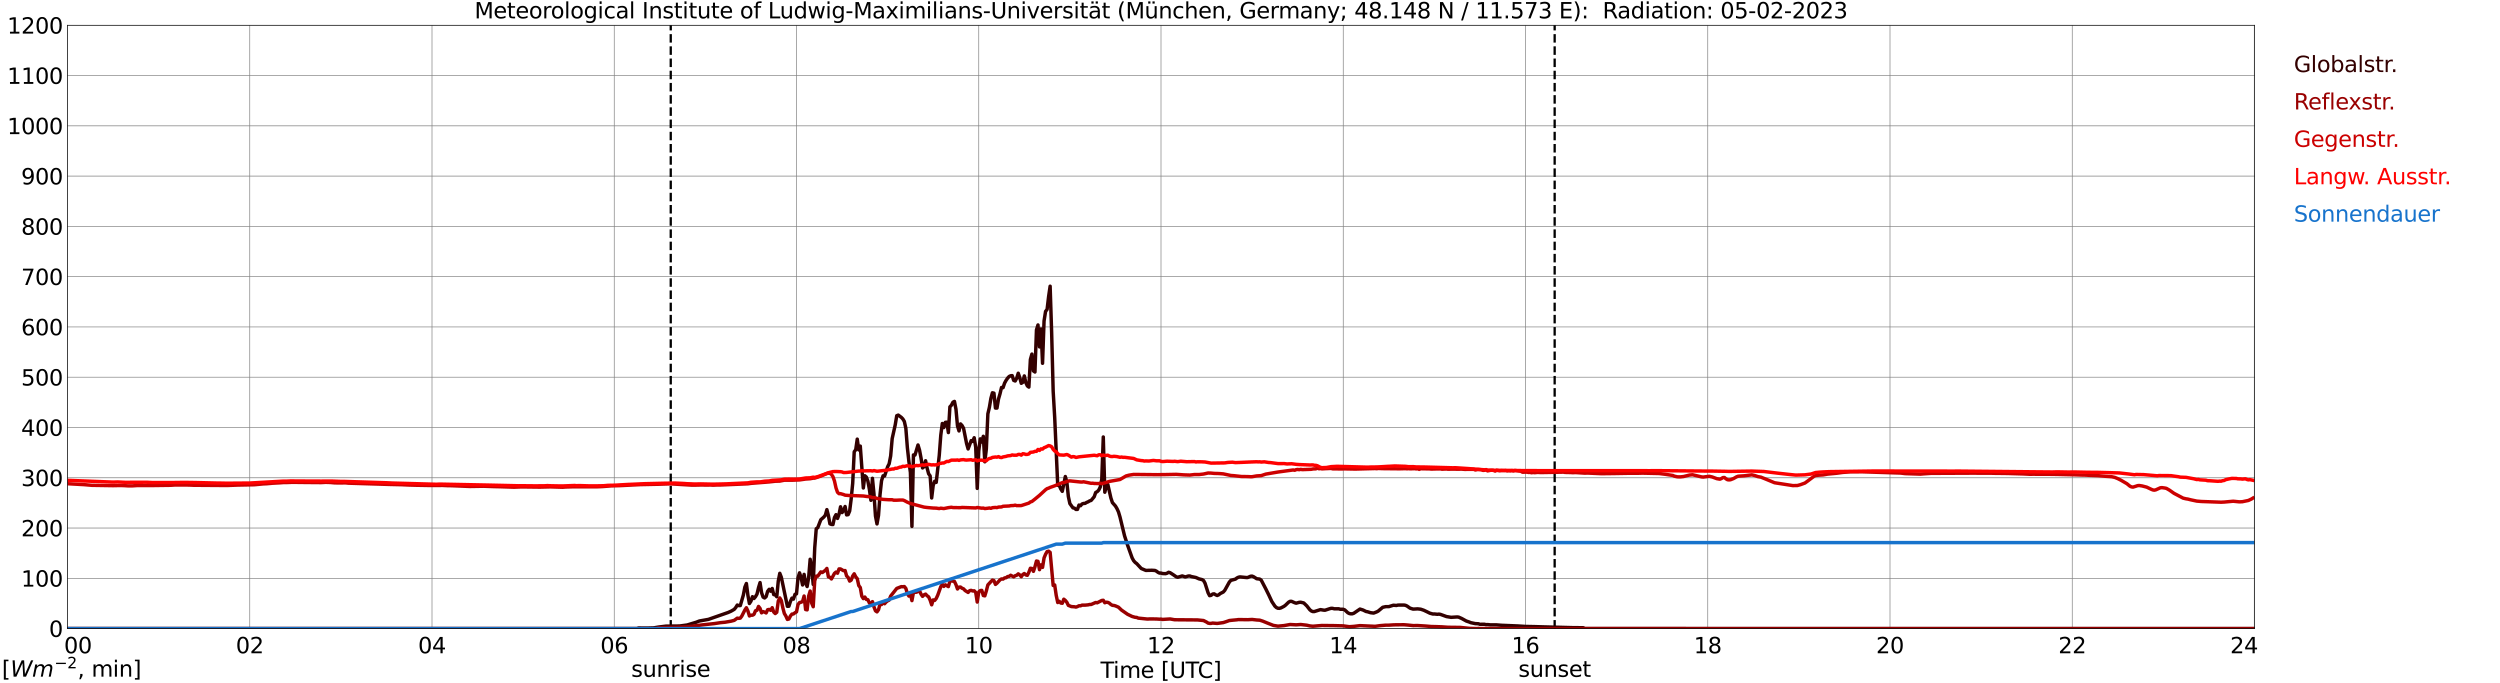 <?xml version="1.0" encoding="utf-8" standalone="no"?>
<!DOCTYPE svg PUBLIC "-//W3C//DTD SVG 1.1//EN"
  "http://www.w3.org/Graphics/SVG/1.1/DTD/svg11.dtd">
<svg xmlns:xlink="http://www.w3.org/1999/xlink" width="1085.4pt" height="296.64pt" viewBox="0 0 1085.4 296.64" xmlns="http://www.w3.org/2000/svg" version="1.1">
 <defs>
  <style type="text/css">*{stroke-linejoin: round; stroke-linecap: butt}</style>
 </defs>
 <g id="figure_1">
  <g id="patch_1">
   <path d="M 0 296.64 
L 1085.4 296.64 
L 1085.4 0 
L 0 0 
z
" style="fill: #ffffff"/>
  </g>
  <g id="axes_1">
   <g id="patch_2">
    <path d="M 29.306 272.909 
L 978.814 272.909 
L 978.814 10.976 
L 29.306 10.976 
z
" style="fill: #ffffff"/>
   </g>
   <g id="patch_3">
    <path d="M 978.814 272.909 
L 978.814 272.909 
L 978.814 10.976 
L 978.814 10.976 
z
" clip-path="url(#p5fb9731c89)" style="fill: #d3d3d3; opacity: 0.25; stroke: #d3d3d3; stroke-linejoin: miter"/>
   </g>
   <g id="matplotlib.axis_1">
    <g id="xtick_1">
     <g id="line2d_1">
      <path d="M 29.306 272.909 
L 29.306 10.976 
" clip-path="url(#p5fb9731c89)" style="fill: none; stroke: #808080; stroke-width: 0.3; stroke-linecap: square"/>
     </g>
     <g id="line2d_2"/>
     <g id="text_1">
      <!--    00 -->
      <g transform="translate(18.733 283.627) scale(0.095 -0.095)">
       <defs>
        <path id="DejaVuSans-20" transform="scale(0.016)"/>
        <path id="DejaVuSans-30" d="M 2034 4250 
Q 1547 4250 1301 3770 
Q 1056 3291 1056 2328 
Q 1056 1369 1301 889 
Q 1547 409 2034 409 
Q 2525 409 2770 889 
Q 3016 1369 3016 2328 
Q 3016 3291 2770 3770 
Q 2525 4250 2034 4250 
z
M 2034 4750 
Q 2819 4750 3233 4129 
Q 3647 3509 3647 2328 
Q 3647 1150 3233 529 
Q 2819 -91 2034 -91 
Q 1250 -91 836 529 
Q 422 1150 422 2328 
Q 422 3509 836 4129 
Q 1250 4750 2034 4750 
z
" transform="scale(0.016)"/>
       </defs>
       <use xlink:href="#DejaVuSans-20"/>
       <use xlink:href="#DejaVuSans-20" transform="translate(31.787 0)"/>
       <use xlink:href="#DejaVuSans-20" transform="translate(63.574 0)"/>
       <use xlink:href="#DejaVuSans-30" transform="translate(95.361 0)"/>
       <use xlink:href="#DejaVuSans-30" transform="translate(158.984 0)"/>
      </g>
     </g>
    </g>
    <g id="xtick_2">
     <g id="line2d_3">
      <path d="M 108.431 272.909 
L 108.431 10.976 
" clip-path="url(#p5fb9731c89)" style="fill: none; stroke: #808080; stroke-width: 0.3; stroke-linecap: square"/>
     </g>
     <g id="line2d_4"/>
     <g id="text_2">
      <!-- 02 -->
      <g transform="translate(102.387 283.627) scale(0.095 -0.095)">
       <defs>
        <path id="DejaVuSans-32" d="M 1228 531 
L 3431 531 
L 3431 0 
L 469 0 
L 469 531 
Q 828 903 1448 1529 
Q 2069 2156 2228 2338 
Q 2531 2678 2651 2914 
Q 2772 3150 2772 3378 
Q 2772 3750 2511 3984 
Q 2250 4219 1831 4219 
Q 1534 4219 1204 4116 
Q 875 4013 500 3803 
L 500 4441 
Q 881 4594 1212 4672 
Q 1544 4750 1819 4750 
Q 2544 4750 2975 4387 
Q 3406 4025 3406 3419 
Q 3406 3131 3298 2873 
Q 3191 2616 2906 2266 
Q 2828 2175 2409 1742 
Q 1991 1309 1228 531 
z
" transform="scale(0.016)"/>
       </defs>
       <use xlink:href="#DejaVuSans-30"/>
       <use xlink:href="#DejaVuSans-32" transform="translate(63.623 0)"/>
      </g>
     </g>
    </g>
    <g id="xtick_3">
     <g id="line2d_5">
      <path d="M 187.557 272.909 
L 187.557 10.976 
" clip-path="url(#p5fb9731c89)" style="fill: none; stroke: #808080; stroke-width: 0.3; stroke-linecap: square"/>
     </g>
     <g id="line2d_6"/>
     <g id="text_3">
      <!-- 04 -->
      <g transform="translate(181.513 283.627) scale(0.095 -0.095)">
       <defs>
        <path id="DejaVuSans-34" d="M 2419 4116 
L 825 1625 
L 2419 1625 
L 2419 4116 
z
M 2253 4666 
L 3047 4666 
L 3047 1625 
L 3713 1625 
L 3713 1100 
L 3047 1100 
L 3047 0 
L 2419 0 
L 2419 1100 
L 313 1100 
L 313 1709 
L 2253 4666 
z
" transform="scale(0.016)"/>
       </defs>
       <use xlink:href="#DejaVuSans-30"/>
       <use xlink:href="#DejaVuSans-34" transform="translate(63.623 0)"/>
      </g>
     </g>
    </g>
    <g id="xtick_4">
     <g id="line2d_7">
      <path d="M 266.683 272.909 
L 266.683 10.976 
" clip-path="url(#p5fb9731c89)" style="fill: none; stroke: #808080; stroke-width: 0.3; stroke-linecap: square"/>
     </g>
     <g id="line2d_8"/>
     <g id="text_4">
      <!-- 06 -->
      <g transform="translate(260.638 283.627) scale(0.095 -0.095)">
       <defs>
        <path id="DejaVuSans-36" d="M 2113 2584 
Q 1688 2584 1439 2293 
Q 1191 2003 1191 1497 
Q 1191 994 1439 701 
Q 1688 409 2113 409 
Q 2538 409 2786 701 
Q 3034 994 3034 1497 
Q 3034 2003 2786 2293 
Q 2538 2584 2113 2584 
z
M 3366 4563 
L 3366 3988 
Q 3128 4100 2886 4159 
Q 2644 4219 2406 4219 
Q 1781 4219 1451 3797 
Q 1122 3375 1075 2522 
Q 1259 2794 1537 2939 
Q 1816 3084 2150 3084 
Q 2853 3084 3261 2657 
Q 3669 2231 3669 1497 
Q 3669 778 3244 343 
Q 2819 -91 2113 -91 
Q 1303 -91 875 529 
Q 447 1150 447 2328 
Q 447 3434 972 4092 
Q 1497 4750 2381 4750 
Q 2619 4750 2861 4703 
Q 3103 4656 3366 4563 
z
" transform="scale(0.016)"/>
       </defs>
       <use xlink:href="#DejaVuSans-30"/>
       <use xlink:href="#DejaVuSans-36" transform="translate(63.623 0)"/>
      </g>
     </g>
    </g>
    <g id="xtick_5">
     <g id="line2d_9">
      <path d="M 345.808 272.909 
L 345.808 10.976 
" clip-path="url(#p5fb9731c89)" style="fill: none; stroke: #808080; stroke-width: 0.3; stroke-linecap: square"/>
     </g>
     <g id="line2d_10"/>
     <g id="text_5">
      <!-- 08 -->
      <g transform="translate(339.764 283.627) scale(0.095 -0.095)">
       <defs>
        <path id="DejaVuSans-38" d="M 2034 2216 
Q 1584 2216 1326 1975 
Q 1069 1734 1069 1313 
Q 1069 891 1326 650 
Q 1584 409 2034 409 
Q 2484 409 2743 651 
Q 3003 894 3003 1313 
Q 3003 1734 2745 1975 
Q 2488 2216 2034 2216 
z
M 1403 2484 
Q 997 2584 770 2862 
Q 544 3141 544 3541 
Q 544 4100 942 4425 
Q 1341 4750 2034 4750 
Q 2731 4750 3128 4425 
Q 3525 4100 3525 3541 
Q 3525 3141 3298 2862 
Q 3072 2584 2669 2484 
Q 3125 2378 3379 2068 
Q 3634 1759 3634 1313 
Q 3634 634 3220 271 
Q 2806 -91 2034 -91 
Q 1263 -91 848 271 
Q 434 634 434 1313 
Q 434 1759 690 2068 
Q 947 2378 1403 2484 
z
M 1172 3481 
Q 1172 3119 1398 2916 
Q 1625 2713 2034 2713 
Q 2441 2713 2670 2916 
Q 2900 3119 2900 3481 
Q 2900 3844 2670 4047 
Q 2441 4250 2034 4250 
Q 1625 4250 1398 4047 
Q 1172 3844 1172 3481 
z
" transform="scale(0.016)"/>
       </defs>
       <use xlink:href="#DejaVuSans-30"/>
       <use xlink:href="#DejaVuSans-38" transform="translate(63.623 0)"/>
      </g>
     </g>
    </g>
    <g id="xtick_6">
     <g id="line2d_11">
      <path d="M 424.934 272.909 
L 424.934 10.976 
" clip-path="url(#p5fb9731c89)" style="fill: none; stroke: #808080; stroke-width: 0.3; stroke-linecap: square"/>
     </g>
     <g id="line2d_12"/>
     <g id="text_6">
      <!-- 10 -->
      <g transform="translate(418.89 283.627) scale(0.095 -0.095)">
       <defs>
        <path id="DejaVuSans-31" d="M 794 531 
L 1825 531 
L 1825 4091 
L 703 3866 
L 703 4441 
L 1819 4666 
L 2450 4666 
L 2450 531 
L 3481 531 
L 3481 0 
L 794 0 
L 794 531 
z
" transform="scale(0.016)"/>
       </defs>
       <use xlink:href="#DejaVuSans-31"/>
       <use xlink:href="#DejaVuSans-30" transform="translate(63.623 0)"/>
      </g>
     </g>
    </g>
    <g id="xtick_7">
     <g id="line2d_13">
      <path d="M 504.06 272.909 
L 504.06 10.976 
" clip-path="url(#p5fb9731c89)" style="fill: none; stroke: #808080; stroke-width: 0.3; stroke-linecap: square"/>
     </g>
     <g id="line2d_14"/>
     <g id="text_7">
      <!-- 12 -->
      <g transform="translate(498.015 283.627) scale(0.095 -0.095)">
       <use xlink:href="#DejaVuSans-31"/>
       <use xlink:href="#DejaVuSans-32" transform="translate(63.623 0)"/>
      </g>
     </g>
    </g>
    <g id="xtick_8">
     <g id="line2d_15">
      <path d="M 583.185 272.909 
L 583.185 10.976 
" clip-path="url(#p5fb9731c89)" style="fill: none; stroke: #808080; stroke-width: 0.3; stroke-linecap: square"/>
     </g>
     <g id="line2d_16"/>
     <g id="text_8">
      <!-- 14 -->
      <g transform="translate(577.141 283.627) scale(0.095 -0.095)">
       <use xlink:href="#DejaVuSans-31"/>
       <use xlink:href="#DejaVuSans-34" transform="translate(63.623 0)"/>
      </g>
     </g>
    </g>
    <g id="xtick_9">
     <g id="line2d_17">
      <path d="M 662.311 272.909 
L 662.311 10.976 
" clip-path="url(#p5fb9731c89)" style="fill: none; stroke: #808080; stroke-width: 0.3; stroke-linecap: square"/>
     </g>
     <g id="line2d_18"/>
     <g id="text_9">
      <!-- 16 -->
      <g transform="translate(656.267 283.627) scale(0.095 -0.095)">
       <use xlink:href="#DejaVuSans-31"/>
       <use xlink:href="#DejaVuSans-36" transform="translate(63.623 0)"/>
      </g>
     </g>
    </g>
    <g id="xtick_10">
     <g id="line2d_19">
      <path d="M 741.437 272.909 
L 741.437 10.976 
" clip-path="url(#p5fb9731c89)" style="fill: none; stroke: #808080; stroke-width: 0.3; stroke-linecap: square"/>
     </g>
     <g id="line2d_20"/>
     <g id="text_10">
      <!-- 18 -->
      <g transform="translate(735.392 283.627) scale(0.095 -0.095)">
       <use xlink:href="#DejaVuSans-31"/>
       <use xlink:href="#DejaVuSans-38" transform="translate(63.623 0)"/>
      </g>
     </g>
    </g>
    <g id="xtick_11">
     <g id="line2d_21">
      <path d="M 820.562 272.909 
L 820.562 10.976 
" clip-path="url(#p5fb9731c89)" style="fill: none; stroke: #808080; stroke-width: 0.3; stroke-linecap: square"/>
     </g>
     <g id="line2d_22"/>
     <g id="text_11">
      <!-- 20 -->
      <g transform="translate(814.518 283.627) scale(0.095 -0.095)">
       <use xlink:href="#DejaVuSans-32"/>
       <use xlink:href="#DejaVuSans-30" transform="translate(63.623 0)"/>
      </g>
     </g>
    </g>
    <g id="xtick_12">
     <g id="line2d_23">
      <path d="M 899.688 272.909 
L 899.688 10.976 
" clip-path="url(#p5fb9731c89)" style="fill: none; stroke: #808080; stroke-width: 0.3; stroke-linecap: square"/>
     </g>
     <g id="line2d_24"/>
     <g id="text_12">
      <!-- 22 -->
      <g transform="translate(893.644 283.627) scale(0.095 -0.095)">
       <use xlink:href="#DejaVuSans-32"/>
       <use xlink:href="#DejaVuSans-32" transform="translate(63.623 0)"/>
      </g>
     </g>
    </g>
    <g id="xtick_13">
     <g id="line2d_25">
      <path d="M 978.814 272.909 
L 978.814 10.976 
" clip-path="url(#p5fb9731c89)" style="fill: none; stroke: #808080; stroke-width: 0.3; stroke-linecap: square"/>
     </g>
     <g id="line2d_26"/>
     <g id="text_13">
      <!-- 24    -->
      <g transform="translate(968.241 283.627) scale(0.095 -0.095)">
       <use xlink:href="#DejaVuSans-32"/>
       <use xlink:href="#DejaVuSans-34" transform="translate(63.623 0)"/>
       <use xlink:href="#DejaVuSans-20" transform="translate(127.246 0)"/>
       <use xlink:href="#DejaVuSans-20" transform="translate(159.033 0)"/>
       <use xlink:href="#DejaVuSans-20" transform="translate(190.82 0)"/>
      </g>
     </g>
    </g>
    <g id="text_14">
     <!-- Time [UTC] -->
     <g transform="translate(477.806 294.322) scale(0.095 -0.095)">
      <defs>
       <path id="DejaVuSans-54" d="M -19 4666 
L 3928 4666 
L 3928 4134 
L 2272 4134 
L 2272 0 
L 1638 0 
L 1638 4134 
L -19 4134 
L -19 4666 
z
" transform="scale(0.016)"/>
       <path id="DejaVuSans-69" d="M 603 3500 
L 1178 3500 
L 1178 0 
L 603 0 
L 603 3500 
z
M 603 4863 
L 1178 4863 
L 1178 4134 
L 603 4134 
L 603 4863 
z
" transform="scale(0.016)"/>
       <path id="DejaVuSans-6d" d="M 3328 2828 
Q 3544 3216 3844 3400 
Q 4144 3584 4550 3584 
Q 5097 3584 5394 3201 
Q 5691 2819 5691 2113 
L 5691 0 
L 5113 0 
L 5113 2094 
Q 5113 2597 4934 2840 
Q 4756 3084 4391 3084 
Q 3944 3084 3684 2787 
Q 3425 2491 3425 1978 
L 3425 0 
L 2847 0 
L 2847 2094 
Q 2847 2600 2669 2842 
Q 2491 3084 2119 3084 
Q 1678 3084 1418 2786 
Q 1159 2488 1159 1978 
L 1159 0 
L 581 0 
L 581 3500 
L 1159 3500 
L 1159 2956 
Q 1356 3278 1631 3431 
Q 1906 3584 2284 3584 
Q 2666 3584 2933 3390 
Q 3200 3197 3328 2828 
z
" transform="scale(0.016)"/>
       <path id="DejaVuSans-65" d="M 3597 1894 
L 3597 1613 
L 953 1613 
Q 991 1019 1311 708 
Q 1631 397 2203 397 
Q 2534 397 2845 478 
Q 3156 559 3463 722 
L 3463 178 
Q 3153 47 2828 -22 
Q 2503 -91 2169 -91 
Q 1331 -91 842 396 
Q 353 884 353 1716 
Q 353 2575 817 3079 
Q 1281 3584 2069 3584 
Q 2775 3584 3186 3129 
Q 3597 2675 3597 1894 
z
M 3022 2063 
Q 3016 2534 2758 2815 
Q 2500 3097 2075 3097 
Q 1594 3097 1305 2825 
Q 1016 2553 972 2059 
L 3022 2063 
z
" transform="scale(0.016)"/>
       <path id="DejaVuSans-5b" d="M 550 4863 
L 1875 4863 
L 1875 4416 
L 1125 4416 
L 1125 -397 
L 1875 -397 
L 1875 -844 
L 550 -844 
L 550 4863 
z
" transform="scale(0.016)"/>
       <path id="DejaVuSans-55" d="M 556 4666 
L 1191 4666 
L 1191 1831 
Q 1191 1081 1462 751 
Q 1734 422 2344 422 
Q 2950 422 3222 751 
Q 3494 1081 3494 1831 
L 3494 4666 
L 4128 4666 
L 4128 1753 
Q 4128 841 3676 375 
Q 3225 -91 2344 -91 
Q 1459 -91 1007 375 
Q 556 841 556 1753 
L 556 4666 
z
" transform="scale(0.016)"/>
       <path id="DejaVuSans-43" d="M 4122 4306 
L 4122 3641 
Q 3803 3938 3442 4084 
Q 3081 4231 2675 4231 
Q 1875 4231 1450 3742 
Q 1025 3253 1025 2328 
Q 1025 1406 1450 917 
Q 1875 428 2675 428 
Q 3081 428 3442 575 
Q 3803 722 4122 1019 
L 4122 359 
Q 3791 134 3420 21 
Q 3050 -91 2638 -91 
Q 1578 -91 968 557 
Q 359 1206 359 2328 
Q 359 3453 968 4101 
Q 1578 4750 2638 4750 
Q 3056 4750 3426 4639 
Q 3797 4528 4122 4306 
z
" transform="scale(0.016)"/>
       <path id="DejaVuSans-5d" d="M 1947 4863 
L 1947 -844 
L 622 -844 
L 622 -397 
L 1369 -397 
L 1369 4416 
L 622 4416 
L 622 4863 
L 1947 4863 
z
" transform="scale(0.016)"/>
      </defs>
      <use xlink:href="#DejaVuSans-54"/>
      <use xlink:href="#DejaVuSans-69" transform="translate(57.959 0)"/>
      <use xlink:href="#DejaVuSans-6d" transform="translate(85.742 0)"/>
      <use xlink:href="#DejaVuSans-65" transform="translate(183.154 0)"/>
      <use xlink:href="#DejaVuSans-20" transform="translate(244.678 0)"/>
      <use xlink:href="#DejaVuSans-5b" transform="translate(276.465 0)"/>
      <use xlink:href="#DejaVuSans-55" transform="translate(315.479 0)"/>
      <use xlink:href="#DejaVuSans-54" transform="translate(388.672 0)"/>
      <use xlink:href="#DejaVuSans-43" transform="translate(443.881 0)"/>
      <use xlink:href="#DejaVuSans-5d" transform="translate(513.705 0)"/>
     </g>
    </g>
   </g>
   <g id="matplotlib.axis_2">
    <g id="ytick_1">
     <g id="line2d_27">
      <path d="M 29.306 272.909 
L 978.814 272.909 
" clip-path="url(#p5fb9731c89)" style="fill: none; stroke: #808080; stroke-width: 0.3; stroke-linecap: square"/>
     </g>
     <g id="line2d_28"/>
     <g id="text_15">
      <!-- 0 -->
      <g transform="translate(21.261 276.518) scale(0.095 -0.095)">
       <use xlink:href="#DejaVuSans-30"/>
      </g>
     </g>
    </g>
    <g id="ytick_2">
     <g id="line2d_29">
      <path d="M 29.306 251.081 
L 978.814 251.081 
" clip-path="url(#p5fb9731c89)" style="fill: none; stroke: #808080; stroke-width: 0.3; stroke-linecap: square"/>
     </g>
     <g id="line2d_30"/>
     <g id="text_16">
      <!-- 100 -->
      <g transform="translate(9.173 254.69) scale(0.095 -0.095)">
       <use xlink:href="#DejaVuSans-31"/>
       <use xlink:href="#DejaVuSans-30" transform="translate(63.623 0)"/>
       <use xlink:href="#DejaVuSans-30" transform="translate(127.246 0)"/>
      </g>
     </g>
    </g>
    <g id="ytick_3">
     <g id="line2d_31">
      <path d="M 29.306 229.253 
L 978.814 229.253 
" clip-path="url(#p5fb9731c89)" style="fill: none; stroke: #808080; stroke-width: 0.3; stroke-linecap: square"/>
     </g>
     <g id="line2d_32"/>
     <g id="text_17">
      <!-- 200 -->
      <g transform="translate(9.173 232.863) scale(0.095 -0.095)">
       <use xlink:href="#DejaVuSans-32"/>
       <use xlink:href="#DejaVuSans-30" transform="translate(63.623 0)"/>
       <use xlink:href="#DejaVuSans-30" transform="translate(127.246 0)"/>
      </g>
     </g>
    </g>
    <g id="ytick_4">
     <g id="line2d_33">
      <path d="M 29.306 207.426 
L 978.814 207.426 
" clip-path="url(#p5fb9731c89)" style="fill: none; stroke: #808080; stroke-width: 0.3; stroke-linecap: square"/>
     </g>
     <g id="line2d_34"/>
     <g id="text_18">
      <!-- 300 -->
      <g transform="translate(9.173 211.035) scale(0.095 -0.095)">
       <defs>
        <path id="DejaVuSans-33" d="M 2597 2516 
Q 3050 2419 3304 2112 
Q 3559 1806 3559 1356 
Q 3559 666 3084 287 
Q 2609 -91 1734 -91 
Q 1441 -91 1130 -33 
Q 819 25 488 141 
L 488 750 
Q 750 597 1062 519 
Q 1375 441 1716 441 
Q 2309 441 2620 675 
Q 2931 909 2931 1356 
Q 2931 1769 2642 2001 
Q 2353 2234 1838 2234 
L 1294 2234 
L 1294 2753 
L 1863 2753 
Q 2328 2753 2575 2939 
Q 2822 3125 2822 3475 
Q 2822 3834 2567 4026 
Q 2313 4219 1838 4219 
Q 1578 4219 1281 4162 
Q 984 4106 628 3988 
L 628 4550 
Q 988 4650 1302 4700 
Q 1616 4750 1894 4750 
Q 2613 4750 3031 4423 
Q 3450 4097 3450 3541 
Q 3450 3153 3228 2886 
Q 3006 2619 2597 2516 
z
" transform="scale(0.016)"/>
       </defs>
       <use xlink:href="#DejaVuSans-33"/>
       <use xlink:href="#DejaVuSans-30" transform="translate(63.623 0)"/>
       <use xlink:href="#DejaVuSans-30" transform="translate(127.246 0)"/>
      </g>
     </g>
    </g>
    <g id="ytick_5">
     <g id="line2d_35">
      <path d="M 29.306 185.598 
L 978.814 185.598 
" clip-path="url(#p5fb9731c89)" style="fill: none; stroke: #808080; stroke-width: 0.3; stroke-linecap: square"/>
     </g>
     <g id="line2d_36"/>
     <g id="text_19">
      <!-- 400 -->
      <g transform="translate(9.173 189.207) scale(0.095 -0.095)">
       <use xlink:href="#DejaVuSans-34"/>
       <use xlink:href="#DejaVuSans-30" transform="translate(63.623 0)"/>
       <use xlink:href="#DejaVuSans-30" transform="translate(127.246 0)"/>
      </g>
     </g>
    </g>
    <g id="ytick_6">
     <g id="line2d_37">
      <path d="M 29.306 163.77 
L 978.814 163.77 
" clip-path="url(#p5fb9731c89)" style="fill: none; stroke: #808080; stroke-width: 0.3; stroke-linecap: square"/>
     </g>
     <g id="line2d_38"/>
     <g id="text_20">
      <!-- 500 -->
      <g transform="translate(9.173 167.379) scale(0.095 -0.095)">
       <defs>
        <path id="DejaVuSans-35" d="M 691 4666 
L 3169 4666 
L 3169 4134 
L 1269 4134 
L 1269 2991 
Q 1406 3038 1543 3061 
Q 1681 3084 1819 3084 
Q 2600 3084 3056 2656 
Q 3513 2228 3513 1497 
Q 3513 744 3044 326 
Q 2575 -91 1722 -91 
Q 1428 -91 1123 -41 
Q 819 9 494 109 
L 494 744 
Q 775 591 1075 516 
Q 1375 441 1709 441 
Q 2250 441 2565 725 
Q 2881 1009 2881 1497 
Q 2881 1984 2565 2268 
Q 2250 2553 1709 2553 
Q 1456 2553 1204 2497 
Q 953 2441 691 2322 
L 691 4666 
z
" transform="scale(0.016)"/>
       </defs>
       <use xlink:href="#DejaVuSans-35"/>
       <use xlink:href="#DejaVuSans-30" transform="translate(63.623 0)"/>
       <use xlink:href="#DejaVuSans-30" transform="translate(127.246 0)"/>
      </g>
     </g>
    </g>
    <g id="ytick_7">
     <g id="line2d_39">
      <path d="M 29.306 141.942 
L 978.814 141.942 
" clip-path="url(#p5fb9731c89)" style="fill: none; stroke: #808080; stroke-width: 0.3; stroke-linecap: square"/>
     </g>
     <g id="line2d_40"/>
     <g id="text_21">
      <!-- 600 -->
      <g transform="translate(9.173 145.551) scale(0.095 -0.095)">
       <use xlink:href="#DejaVuSans-36"/>
       <use xlink:href="#DejaVuSans-30" transform="translate(63.623 0)"/>
       <use xlink:href="#DejaVuSans-30" transform="translate(127.246 0)"/>
      </g>
     </g>
    </g>
    <g id="ytick_8">
     <g id="line2d_41">
      <path d="M 29.306 120.114 
L 978.814 120.114 
" clip-path="url(#p5fb9731c89)" style="fill: none; stroke: #808080; stroke-width: 0.3; stroke-linecap: square"/>
     </g>
     <g id="line2d_42"/>
     <g id="text_22">
      <!-- 700 -->
      <g transform="translate(9.173 123.724) scale(0.095 -0.095)">
       <defs>
        <path id="DejaVuSans-37" d="M 525 4666 
L 3525 4666 
L 3525 4397 
L 1831 0 
L 1172 0 
L 2766 4134 
L 525 4134 
L 525 4666 
z
" transform="scale(0.016)"/>
       </defs>
       <use xlink:href="#DejaVuSans-37"/>
       <use xlink:href="#DejaVuSans-30" transform="translate(63.623 0)"/>
       <use xlink:href="#DejaVuSans-30" transform="translate(127.246 0)"/>
      </g>
     </g>
    </g>
    <g id="ytick_9">
     <g id="line2d_43">
      <path d="M 29.306 98.287 
L 978.814 98.287 
" clip-path="url(#p5fb9731c89)" style="fill: none; stroke: #808080; stroke-width: 0.3; stroke-linecap: square"/>
     </g>
     <g id="line2d_44"/>
     <g id="text_23">
      <!-- 800 -->
      <g transform="translate(9.173 101.896) scale(0.095 -0.095)">
       <use xlink:href="#DejaVuSans-38"/>
       <use xlink:href="#DejaVuSans-30" transform="translate(63.623 0)"/>
       <use xlink:href="#DejaVuSans-30" transform="translate(127.246 0)"/>
      </g>
     </g>
    </g>
    <g id="ytick_10">
     <g id="line2d_45">
      <path d="M 29.306 76.459 
L 978.814 76.459 
" clip-path="url(#p5fb9731c89)" style="fill: none; stroke: #808080; stroke-width: 0.3; stroke-linecap: square"/>
     </g>
     <g id="line2d_46"/>
     <g id="text_24">
      <!-- 900 -->
      <g transform="translate(9.173 80.068) scale(0.095 -0.095)">
       <defs>
        <path id="DejaVuSans-39" d="M 703 97 
L 703 672 
Q 941 559 1184 500 
Q 1428 441 1663 441 
Q 2288 441 2617 861 
Q 2947 1281 2994 2138 
Q 2813 1869 2534 1725 
Q 2256 1581 1919 1581 
Q 1219 1581 811 2004 
Q 403 2428 403 3163 
Q 403 3881 828 4315 
Q 1253 4750 1959 4750 
Q 2769 4750 3195 4129 
Q 3622 3509 3622 2328 
Q 3622 1225 3098 567 
Q 2575 -91 1691 -91 
Q 1453 -91 1209 -44 
Q 966 3 703 97 
z
M 1959 2075 
Q 2384 2075 2632 2365 
Q 2881 2656 2881 3163 
Q 2881 3666 2632 3958 
Q 2384 4250 1959 4250 
Q 1534 4250 1286 3958 
Q 1038 3666 1038 3163 
Q 1038 2656 1286 2365 
Q 1534 2075 1959 2075 
z
" transform="scale(0.016)"/>
       </defs>
       <use xlink:href="#DejaVuSans-39"/>
       <use xlink:href="#DejaVuSans-30" transform="translate(63.623 0)"/>
       <use xlink:href="#DejaVuSans-30" transform="translate(127.246 0)"/>
      </g>
     </g>
    </g>
    <g id="ytick_11">
     <g id="line2d_47">
      <path d="M 29.306 54.631 
L 978.814 54.631 
" clip-path="url(#p5fb9731c89)" style="fill: none; stroke: #808080; stroke-width: 0.3; stroke-linecap: square"/>
     </g>
     <g id="line2d_48"/>
     <g id="text_25">
      <!-- 1000 -->
      <g transform="translate(3.128 58.24) scale(0.095 -0.095)">
       <use xlink:href="#DejaVuSans-31"/>
       <use xlink:href="#DejaVuSans-30" transform="translate(63.623 0)"/>
       <use xlink:href="#DejaVuSans-30" transform="translate(127.246 0)"/>
       <use xlink:href="#DejaVuSans-30" transform="translate(190.869 0)"/>
      </g>
     </g>
    </g>
    <g id="ytick_12">
     <g id="line2d_49">
      <path d="M 29.306 32.803 
L 978.814 32.803 
" clip-path="url(#p5fb9731c89)" style="fill: none; stroke: #808080; stroke-width: 0.3; stroke-linecap: square"/>
     </g>
     <g id="line2d_50"/>
     <g id="text_26">
      <!-- 1100 -->
      <g transform="translate(3.128 36.413) scale(0.095 -0.095)">
       <use xlink:href="#DejaVuSans-31"/>
       <use xlink:href="#DejaVuSans-31" transform="translate(63.623 0)"/>
       <use xlink:href="#DejaVuSans-30" transform="translate(127.246 0)"/>
       <use xlink:href="#DejaVuSans-30" transform="translate(190.869 0)"/>
      </g>
     </g>
    </g>
    <g id="ytick_13">
     <g id="line2d_51">
      <path d="M 29.306 10.976 
L 978.814 10.976 
" clip-path="url(#p5fb9731c89)" style="fill: none; stroke: #808080; stroke-width: 0.3; stroke-linecap: square"/>
     </g>
     <g id="line2d_52"/>
     <g id="text_27">
      <!-- 1200 -->
      <g transform="translate(3.128 14.585) scale(0.095 -0.095)">
       <use xlink:href="#DejaVuSans-31"/>
       <use xlink:href="#DejaVuSans-32" transform="translate(63.623 0)"/>
       <use xlink:href="#DejaVuSans-30" transform="translate(127.246 0)"/>
       <use xlink:href="#DejaVuSans-30" transform="translate(190.869 0)"/>
      </g>
     </g>
    </g>
   </g>
   <g id="line2d_53">
    <path d="M 291.212 272.909 
L 291.212 10.976 
" clip-path="url(#p5fb9731c89)" style="fill: none; stroke-dasharray: 3.7,1.6; stroke-dashoffset: 0; stroke: #000000"/>
   </g>
   <g id="line2d_54">
    <path d="M 674.971 272.909 
L 674.971 10.976 
" clip-path="url(#p5fb9731c89)" style="fill: none; stroke-dasharray: 3.7,1.6; stroke-dashoffset: 0; stroke: #000000"/>
   </g>
   <g id="line2d_55">
    <path d="M 29.306 272.909 
L 276.573 272.909 
L 277.233 272.66 
L 281.189 272.68 
L 283.827 272.599 
L 285.805 272.254 
L 289.102 271.848 
L 295.036 271.787 
L 298.333 271.342 
L 302.289 270.145 
L 303.608 269.619 
L 307.564 268.91 
L 316.136 265.911 
L 317.455 265.321 
L 318.774 264.553 
L 319.433 263.761 
L 320.093 262.687 
L 320.752 262.931 
L 321.411 262.91 
L 322.73 258.35 
L 323.39 254.905 
L 324.049 253.345 
L 324.708 258.43 
L 325.368 262.019 
L 326.027 261.026 
L 326.686 259.059 
L 327.346 259.849 
L 328.005 259.059 
L 328.665 257.904 
L 329.324 255.128 
L 329.983 252.939 
L 330.643 257.317 
L 331.302 259.223 
L 331.961 259.607 
L 332.621 259.039 
L 333.28 256.73 
L 333.94 255.857 
L 334.599 256.689 
L 335.258 255.492 
L 335.918 258.147 
L 336.577 258.23 
L 337.236 259.081 
L 337.896 252.271 
L 338.555 248.907 
L 339.215 250.607 
L 341.852 263.235 
L 342.512 263.193 
L 343.171 261.107 
L 343.83 259.688 
L 344.49 260.113 
L 345.149 258.046 
L 345.808 257.824 
L 346.468 250.871 
L 347.127 248.704 
L 347.787 250.749 
L 348.446 253.973 
L 349.105 249.372 
L 349.765 253.142 
L 350.424 254.641 
L 351.083 250.73 
L 351.743 242.806 
L 352.402 246.637 
L 353.062 253.729 
L 353.721 237.84 
L 354.38 229.572 
L 355.04 229.085 
L 356.359 225.639 
L 357.677 224.484 
L 358.337 223.652 
L 358.996 221.262 
L 359.655 223.816 
L 360.315 227.422 
L 360.974 227.686 
L 361.634 227.728 
L 362.293 224.687 
L 362.952 223.449 
L 363.612 225.071 
L 364.271 223.307 
L 364.93 220.025 
L 365.59 222.539 
L 366.249 221.666 
L 366.909 219.904 
L 367.568 223.552 
L 368.227 223.43 
L 368.887 221.849 
L 369.546 216.6 
L 370.206 209.831 
L 370.865 196.151 
L 371.524 195.239 
L 372.184 190.657 
L 372.843 195.339 
L 373.502 193.678 
L 374.821 211.857 
L 375.481 206.548 
L 376.14 207.135 
L 376.799 208.857 
L 377.459 212.485 
L 378.118 217.209 
L 378.777 207.661 
L 379.437 214.391 
L 380.096 224.039 
L 380.756 227.463 
L 381.415 223.755 
L 382.074 214.694 
L 382.734 208.696 
L 383.393 206.568 
L 384.053 206.668 
L 385.371 202.656 
L 386.031 201.36 
L 386.69 197.954 
L 387.349 190.415 
L 388.668 184.476 
L 389.328 180.484 
L 389.987 180.219 
L 391.306 181.193 
L 391.965 181.883 
L 392.624 182.976 
L 393.284 185.975 
L 393.943 194.366 
L 394.603 200.347 
L 395.262 205.11 
L 395.921 228.537 
L 396.581 197.509 
L 397.24 197.568 
L 398.559 193.192 
L 399.218 195.401 
L 399.878 198.906 
L 400.537 203.163 
L 401.196 202.595 
L 401.856 200.041 
L 402.515 203.243 
L 403.175 205.716 
L 403.834 206.609 
L 404.493 216.194 
L 405.153 210.722 
L 405.812 208.938 
L 406.471 209.425 
L 407.79 197.69 
L 408.45 188.935 
L 409.109 183.869 
L 409.768 185.633 
L 410.428 183.363 
L 411.087 183.301 
L 411.746 187.8 
L 412.406 176.633 
L 413.065 175.924 
L 413.725 174.627 
L 414.384 174.282 
L 415.043 177.668 
L 415.703 184.923 
L 416.362 187.091 
L 417.022 184.05 
L 417.681 184.74 
L 418.34 185.956 
L 419.659 192.604 
L 420.318 194.914 
L 421.637 191.306 
L 422.297 191.651 
L 422.956 190.051 
L 423.615 194.165 
L 424.275 212.04 
L 424.934 195.765 
L 425.593 190.537 
L 426.253 191.934 
L 426.912 189.422 
L 427.572 200.489 
L 428.231 194.933 
L 428.89 179.674 
L 429.55 176.856 
L 430.209 172.964 
L 430.869 170.532 
L 431.528 170.696 
L 432.187 177.159 
L 432.847 177.159 
L 433.506 173.248 
L 434.165 170.958 
L 434.825 168.223 
L 435.484 168.304 
L 436.144 166.337 
L 436.803 165.141 
L 437.462 164.189 
L 438.122 163.46 
L 438.781 163.154 
L 439.44 163.074 
L 440.1 165.141 
L 440.759 165.405 
L 441.419 164.189 
L 442.078 162.041 
L 442.737 163.947 
L 443.397 166.418 
L 444.056 165.992 
L 444.716 163.216 
L 445.375 166.095 
L 446.034 167.553 
L 446.694 168.059 
L 447.353 156.082 
L 448.012 153.731 
L 448.672 161.048 
L 449.331 161.513 
L 449.991 143.232 
L 450.65 141.084 
L 451.309 150.61 
L 451.969 142.807 
L 452.628 157.724 
L 453.287 139.362 
L 453.947 135.187 
L 454.606 134.335 
L 455.266 128.763 
L 455.925 124.262 
L 456.584 144.448 
L 457.244 169.845 
L 457.903 181.193 
L 459.222 210.702 
L 459.881 210.743 
L 460.541 212.282 
L 461.2 213.317 
L 462.519 206.893 
L 463.178 209.244 
L 463.838 215.587 
L 464.497 218.647 
L 465.816 220.472 
L 466.475 220.614 
L 467.134 221.181 
L 467.794 221.16 
L 468.453 219.276 
L 469.113 219.579 
L 469.772 218.809 
L 470.431 218.586 
L 471.091 218.547 
L 471.75 218.141 
L 472.409 217.877 
L 473.069 217.471 
L 473.728 217.27 
L 475.047 215.687 
L 475.706 213.823 
L 476.366 213.459 
L 477.025 212.791 
L 477.685 211.453 
L 478.344 208.087 
L 479.003 189.725 
L 479.663 213.701 
L 480.322 211.088 
L 480.981 210.379 
L 482.3 216.194 
L 482.96 218.202 
L 484.278 219.701 
L 484.938 220.815 
L 485.597 222.255 
L 486.256 224.464 
L 488.235 232.632 
L 489.553 236.705 
L 491.532 242.239 
L 492.191 243.435 
L 492.85 244.183 
L 493.51 244.69 
L 495.488 246.818 
L 497.466 247.65 
L 500.103 247.589 
L 501.422 247.669 
L 502.082 247.973 
L 502.741 248.481 
L 503.4 248.804 
L 504.06 248.804 
L 504.719 249.007 
L 506.038 249.069 
L 506.697 248.866 
L 507.357 248.46 
L 508.016 248.643 
L 509.335 249.494 
L 510.654 250.407 
L 511.313 250.629 
L 513.291 250.04 
L 514.61 250.487 
L 515.929 250.081 
L 516.588 250.062 
L 517.247 250.324 
L 518.566 250.588 
L 519.226 250.73 
L 520.544 251.317 
L 521.863 251.642 
L 522.522 252.026 
L 523.182 253.222 
L 524.501 257.357 
L 525.16 258.614 
L 525.819 258.472 
L 526.479 257.904 
L 527.138 257.824 
L 527.797 258.249 
L 528.457 258.533 
L 529.116 258.249 
L 529.776 257.701 
L 531.094 257.033 
L 531.754 256.283 
L 533.732 252.716 
L 534.391 251.967 
L 536.369 251.439 
L 537.029 250.933 
L 537.688 250.607 
L 538.348 250.465 
L 540.985 250.73 
L 541.644 250.749 
L 542.963 250.182 
L 543.623 250.123 
L 544.282 250.407 
L 545.601 251.258 
L 546.919 251.419 
L 547.579 251.884 
L 549.557 255.676 
L 550.876 258.35 
L 552.195 261.187 
L 553.513 263.174 
L 554.173 263.783 
L 554.832 264.086 
L 555.491 264.106 
L 556.151 263.924 
L 557.47 263.235 
L 558.129 262.728 
L 559.448 261.451 
L 560.107 261.067 
L 560.766 261.087 
L 562.085 261.674 
L 562.745 261.877 
L 564.063 261.513 
L 564.723 261.471 
L 566.042 261.777 
L 567.36 263.051 
L 568.679 264.734 
L 569.338 265.263 
L 569.998 265.524 
L 570.657 265.505 
L 573.295 264.673 
L 574.613 264.896 
L 575.273 264.937 
L 577.251 264.289 
L 577.91 264.106 
L 578.57 264.127 
L 579.229 264.309 
L 581.207 264.309 
L 581.867 264.512 
L 583.185 264.531 
L 583.845 264.795 
L 585.164 266.031 
L 585.823 266.376 
L 586.482 266.498 
L 587.142 266.478 
L 587.801 266.234 
L 590.439 264.431 
L 591.757 264.837 
L 593.076 265.485 
L 593.736 265.605 
L 595.054 266.011 
L 596.373 266.173 
L 597.692 265.666 
L 598.351 265.321 
L 600.329 263.66 
L 601.648 263.377 
L 602.967 263.377 
L 604.945 262.768 
L 606.264 262.87 
L 606.923 262.709 
L 609.561 262.687 
L 610.22 262.809 
L 610.879 263.113 
L 612.198 264.045 
L 613.517 264.451 
L 615.495 264.35 
L 616.814 264.492 
L 618.133 264.937 
L 619.451 265.566 
L 620.77 266.214 
L 622.089 266.579 
L 622.748 266.559 
L 624.067 266.701 
L 624.726 266.62 
L 625.386 266.74 
L 628.023 267.694 
L 630.001 268.017 
L 631.32 267.936 
L 632.639 267.856 
L 633.298 267.936 
L 634.617 268.524 
L 636.595 269.619 
L 637.914 270.065 
L 638.573 270.348 
L 640.552 270.754 
L 641.87 270.816 
L 642.53 271.058 
L 643.848 271.019 
L 644.508 271.038 
L 645.167 271.2 
L 645.827 271.16 
L 647.145 271.3 
L 649.783 271.3 
L 651.761 271.464 
L 659.014 271.767 
L 662.311 271.97 
L 666.267 272.051 
L 669.564 272.151 
L 682.752 272.496 
L 687.368 272.538 
L 688.027 272.909 
L 978.154 272.909 
L 978.154 272.909 
" clip-path="url(#p5fb9731c89)" style="fill: none; stroke: #330000; stroke-width: 1.5; stroke-linecap: square"/>
   </g>
   <g id="line2d_56">
    <path d="M 29.306 272.909 
L 285.145 272.909 
L 285.805 272.536 
L 289.102 272.433 
L 291.739 272.413 
L 298.333 272.11 
L 301.63 271.704 
L 304.927 271.298 
L 310.202 270.73 
L 312.839 270.327 
L 314.818 270.143 
L 317.455 269.678 
L 318.774 269.333 
L 320.093 268.38 
L 320.752 268.46 
L 321.411 268.36 
L 322.071 267.467 
L 323.39 264.854 
L 324.049 263.861 
L 324.708 265.258 
L 325.368 267.428 
L 326.027 267.083 
L 326.686 267.103 
L 327.346 266.738 
L 328.005 265.177 
L 328.665 264.935 
L 329.324 263.294 
L 329.983 264.145 
L 330.643 266.07 
L 331.302 265.542 
L 331.961 265.767 
L 332.621 266.109 
L 333.28 264.712 
L 333.94 264.59 
L 334.599 264.974 
L 335.258 263.839 
L 335.918 265.725 
L 336.577 266.374 
L 337.236 265.826 
L 337.896 260.962 
L 338.555 259.605 
L 339.215 260.74 
L 339.874 263.881 
L 340.533 266.354 
L 341.193 267.447 
L 341.852 268.927 
L 342.512 268.744 
L 343.171 267.447 
L 343.83 266.618 
L 344.49 266.557 
L 345.149 266.029 
L 345.808 265.645 
L 346.468 262.442 
L 347.127 261.611 
L 347.787 261.469 
L 348.446 261.146 
L 349.105 258.773 
L 349.765 264.632 
L 350.424 264.774 
L 351.083 258.815 
L 351.743 256.606 
L 352.402 261.855 
L 353.062 263.414 
L 353.721 252.146 
L 354.38 250.118 
L 355.04 250.14 
L 356.359 248.296 
L 357.018 248.56 
L 358.337 247.606 
L 358.996 246.796 
L 359.655 250.444 
L 360.315 250.627 
L 360.974 251.356 
L 362.293 248.944 
L 362.952 248.377 
L 363.612 248.863 
L 364.271 246.999 
L 364.93 247.019 
L 366.249 247.789 
L 366.909 247.709 
L 367.568 250.079 
L 368.227 250.686 
L 368.887 252.288 
L 369.546 251.882 
L 370.206 250.099 
L 370.865 249.127 
L 371.524 250.444 
L 372.184 251.234 
L 372.843 254.233 
L 373.502 255.084 
L 374.162 258.854 
L 374.821 259.889 
L 375.481 259.218 
L 376.14 260.253 
L 376.799 260.375 
L 377.459 261.794 
L 378.118 262.442 
L 378.777 261.205 
L 379.437 263.475 
L 380.096 265.199 
L 380.756 265.645 
L 381.415 264.712 
L 382.074 262.239 
L 382.734 262.462 
L 383.393 261.388 
L 384.053 262.117 
L 384.712 261.368 
L 385.371 260.862 
L 386.031 260.537 
L 386.69 258.793 
L 389.328 255.471 
L 391.306 254.7 
L 391.965 254.739 
L 392.624 254.659 
L 393.284 255.471 
L 393.943 257.66 
L 394.603 258.793 
L 395.262 257.66 
L 395.921 260.759 
L 396.581 257.212 
L 397.899 257.112 
L 399.218 256.503 
L 399.878 257.963 
L 400.537 258.915 
L 401.196 258.247 
L 401.856 257.944 
L 402.515 258.651 
L 403.175 259.138 
L 403.834 260.578 
L 404.493 262.584 
L 405.153 260.456 
L 405.812 260.659 
L 406.471 259.827 
L 407.131 258.409 
L 408.45 254.739 
L 409.109 253.646 
L 409.768 254.597 
L 410.428 253.91 
L 411.746 254.68 
L 412.406 252.389 
L 413.065 252.188 
L 414.384 252.45 
L 415.043 253.829 
L 415.703 255.713 
L 416.362 254.903 
L 417.022 254.881 
L 417.681 255.39 
L 418.34 255.652 
L 419 256.383 
L 420.318 257.212 
L 420.978 256.442 
L 421.637 256.3 
L 422.297 256.584 
L 422.956 256.503 
L 423.615 257.193 
L 424.275 261.388 
L 424.934 257.009 
L 425.593 256.403 
L 426.253 256.322 
L 426.912 258.55 
L 427.572 258.692 
L 428.231 256.525 
L 428.89 253.949 
L 430.209 252.53 
L 430.869 251.862 
L 431.528 252.065 
L 432.187 253.727 
L 432.847 253.201 
L 434.165 251.74 
L 434.825 251.336 
L 435.484 251.417 
L 436.144 250.911 
L 436.803 250.828 
L 437.462 250.321 
L 438.122 250.241 
L 438.781 249.754 
L 440.1 250.444 
L 440.759 249.957 
L 441.419 249.754 
L 442.078 249.147 
L 442.737 249.612 
L 443.397 250.383 
L 444.056 249.431 
L 444.716 249.005 
L 445.375 249.612 
L 446.034 249.776 
L 446.694 248.457 
L 447.353 246.715 
L 448.012 246.816 
L 448.672 248.051 
L 449.331 246.087 
L 449.991 243.572 
L 450.65 243.714 
L 451.309 247.322 
L 451.969 245.236 
L 452.628 246.329 
L 453.287 242.236 
L 453.947 240.634 
L 454.606 239.48 
L 455.266 239.296 
L 455.925 239.824 
L 457.244 254.174 
L 457.903 253.971 
L 458.563 258.47 
L 459.222 261.591 
L 459.881 261.063 
L 460.541 261.814 
L 461.2 261.914 
L 461.859 260.153 
L 462.519 260.679 
L 463.178 261.489 
L 463.838 262.827 
L 465.156 263.355 
L 466.475 263.436 
L 467.134 263.577 
L 467.794 263.355 
L 468.453 262.99 
L 469.113 263.03 
L 469.772 262.726 
L 471.091 262.726 
L 472.409 262.604 
L 473.069 262.442 
L 473.728 262.442 
L 475.706 261.571 
L 476.366 261.713 
L 478.344 260.698 
L 479.003 260.618 
L 479.663 261.692 
L 480.322 261.449 
L 480.981 261.53 
L 481.641 261.855 
L 482.3 262.442 
L 482.96 262.807 
L 483.619 262.868 
L 484.278 263.049 
L 485.597 263.617 
L 486.916 264.874 
L 489.553 266.699 
L 491.532 267.65 
L 492.85 268.015 
L 493.51 268.056 
L 494.169 268.36 
L 498.125 268.766 
L 499.444 268.705 
L 502.082 268.744 
L 503.4 268.827 
L 504.06 268.786 
L 504.719 268.927 
L 508.016 268.724 
L 509.994 269.069 
L 519.885 269.15 
L 522.522 269.414 
L 523.841 270.082 
L 524.501 270.53 
L 525.16 270.65 
L 525.819 270.65 
L 526.479 270.508 
L 528.457 270.671 
L 531.094 270.305 
L 532.413 269.879 
L 533.732 269.414 
L 535.051 269.272 
L 537.029 269.089 
L 537.688 268.989 
L 541.644 269.05 
L 543.623 268.947 
L 545.601 269.17 
L 546.919 269.253 
L 548.238 269.678 
L 550.216 270.488 
L 552.854 271.523 
L 554.832 271.846 
L 557.47 271.603 
L 560.107 271.136 
L 562.745 271.278 
L 564.723 271.136 
L 567.36 271.44 
L 568.679 271.745 
L 569.998 271.887 
L 572.635 271.665 
L 573.954 271.562 
L 579.229 271.623 
L 583.185 271.724 
L 584.504 271.907 
L 585.823 272.088 
L 587.801 271.946 
L 590.439 271.623 
L 597.032 271.927 
L 599.011 271.643 
L 601.648 271.42 
L 602.967 271.42 
L 604.945 271.298 
L 606.264 271.259 
L 609.561 271.239 
L 610.879 271.339 
L 613.517 271.603 
L 615.495 271.582 
L 618.792 271.785 
L 621.429 272.007 
L 623.408 272.049 
L 626.045 272.149 
L 628.683 272.333 
L 633.958 272.394 
L 637.914 272.797 
L 641.211 272.9 
L 641.87 272.826 
L 642.53 272.9 
L 644.508 272.872 
L 657.036 272.891 
L 978.154 272.909 
L 978.154 272.909 
" clip-path="url(#p5fb9731c89)" style="fill: none; stroke: #990000; stroke-width: 1.5; stroke-linecap: square"/>
   </g>
   <g id="line2d_57">
    <path d="M 29.306 210.012 
L 36.559 210.416 
L 39.856 210.704 
L 49.087 210.85 
L 51.725 210.796 
L 53.703 210.824 
L 55.681 210.951 
L 57.659 210.933 
L 59.637 210.796 
L 66.89 210.789 
L 74.144 210.691 
L 76.122 210.556 
L 82.056 210.588 
L 84.034 210.678 
L 98.541 210.783 
L 103.156 210.61 
L 110.41 210.46 
L 114.366 210.086 
L 115.685 210.034 
L 118.322 209.8 
L 121.619 209.619 
L 122.938 209.512 
L 124.916 209.484 
L 126.894 209.403 
L 130.191 209.438 
L 132.829 209.469 
L 139.422 209.521 
L 141.4 209.41 
L 143.379 209.473 
L 145.357 209.654 
L 147.994 209.674 
L 149.972 209.643 
L 151.291 209.776 
L 169.094 210.32 
L 174.37 210.44 
L 175.688 210.501 
L 177.666 210.591 
L 180.963 210.68 
L 184.92 210.748 
L 186.898 210.787 
L 188.216 210.785 
L 192.173 210.752 
L 194.151 210.848 
L 196.129 210.881 
L 204.042 211.202 
L 209.976 211.103 
L 214.592 211.267 
L 217.229 211.326 
L 223.164 211.52 
L 225.142 211.446 
L 226.461 211.396 
L 234.373 211.494 
L 238.989 211.381 
L 244.264 211.544 
L 245.583 211.442 
L 248.88 211.346 
L 250.198 211.365 
L 252.176 211.35 
L 258.77 211.365 
L 261.408 211.263 
L 265.364 210.957 
L 269.32 210.835 
L 277.892 210.407 
L 285.805 210.241 
L 291.08 210.073 
L 300.311 210.63 
L 301.63 210.63 
L 304.267 210.571 
L 307.564 210.606 
L 308.224 210.564 
L 309.543 210.647 
L 311.521 210.56 
L 312.839 210.564 
L 324.708 210.056 
L 326.027 209.861 
L 333.94 209.233 
L 336.577 208.936 
L 338.555 208.877 
L 340.533 208.482 
L 343.83 208.493 
L 347.127 208.366 
L 349.765 207.984 
L 351.743 207.851 
L 353.062 207.596 
L 353.721 207.576 
L 356.359 206.696 
L 358.996 205.585 
L 359.655 205.437 
L 360.315 205.448 
L 360.974 205.965 
L 361.634 206.937 
L 362.293 208.831 
L 362.952 211.817 
L 363.612 213.727 
L 364.271 214.336 
L 364.93 214.334 
L 366.249 214.716 
L 366.909 214.991 
L 368.227 215.098 
L 374.821 215.342 
L 376.14 215.53 
L 377.459 215.657 
L 378.118 215.788 
L 378.777 216.047 
L 379.437 216.017 
L 380.096 216.133 
L 380.756 216.392 
L 383.393 216.814 
L 386.031 216.973 
L 387.349 216.964 
L 388.009 217.178 
L 389.328 217.169 
L 390.646 217.093 
L 391.965 217.095 
L 392.624 217.327 
L 393.943 218.034 
L 395.262 218.59 
L 401.196 220.169 
L 402.515 220.334 
L 405.153 220.572 
L 406.471 220.614 
L 407.79 220.804 
L 408.45 220.631 
L 409.768 220.797 
L 411.746 220.398 
L 413.065 220.234 
L 413.725 220.365 
L 417.022 220.415 
L 417.681 220.315 
L 423.615 220.527 
L 424.275 220.341 
L 426.253 220.633 
L 426.912 220.579 
L 427.572 220.797 
L 428.89 220.651 
L 429.55 220.542 
L 430.209 220.708 
L 430.869 220.417 
L 432.187 220.304 
L 432.847 220.387 
L 433.506 220.149 
L 434.825 220.092 
L 435.484 219.802 
L 438.122 219.682 
L 438.781 219.536 
L 440.1 219.472 
L 440.759 219.319 
L 441.419 219.531 
L 443.397 219.496 
L 446.694 218.431 
L 447.353 217.931 
L 448.012 217.73 
L 449.331 216.691 
L 451.309 215.054 
L 453.947 212.623 
L 454.606 212.145 
L 455.266 211.94 
L 455.925 211.614 
L 457.903 210.92 
L 461.2 209.554 
L 461.859 209.552 
L 463.178 209.06 
L 463.838 208.849 
L 464.497 208.779 
L 469.113 209.263 
L 469.772 209.287 
L 470.431 209.172 
L 472.409 209.56 
L 473.728 209.837 
L 474.388 209.789 
L 475.047 209.896 
L 476.366 209.929 
L 477.025 209.936 
L 477.685 209.809 
L 478.344 209.999 
L 479.663 209.63 
L 481.641 209.017 
L 486.256 208.185 
L 488.894 206.638 
L 490.213 206.29 
L 492.191 205.976 
L 502.741 206.096 
L 504.06 206.061 
L 505.379 206.055 
L 510.654 205.941 
L 513.95 206.166 
L 516.588 206.251 
L 518.566 206.024 
L 520.544 206.031 
L 522.522 205.806 
L 524.501 205.363 
L 525.819 205.402 
L 527.138 205.531 
L 529.116 205.583 
L 531.094 205.738 
L 534.391 206.43 
L 535.71 206.522 
L 539.007 206.88 
L 541.644 206.915 
L 542.963 206.98 
L 543.623 206.967 
L 545.601 206.618 
L 547.579 206.487 
L 549.557 205.834 
L 554.832 204.937 
L 561.426 204.044 
L 562.085 204.18 
L 562.745 203.907 
L 563.404 203.82 
L 564.063 203.924 
L 564.723 203.769 
L 565.382 203.896 
L 569.338 203.748 
L 569.998 203.608 
L 571.317 203.551 
L 571.976 203.211 
L 572.635 203.529 
L 573.295 203.431 
L 573.954 203.569 
L 575.273 203.49 
L 577.91 203.368 
L 578.57 203.553 
L 579.889 203.555 
L 581.867 203.608 
L 583.185 203.577 
L 584.504 203.579 
L 588.46 203.656 
L 597.032 203.422 
L 597.692 203.499 
L 598.351 203.385 
L 600.329 203.462 
L 607.582 203.534 
L 610.22 203.466 
L 610.879 203.536 
L 611.539 203.47 
L 612.198 203.551 
L 614.176 203.481 
L 614.836 203.586 
L 615.495 203.516 
L 616.154 203.782 
L 616.814 203.51 
L 620.77 203.584 
L 621.429 203.669 
L 622.748 203.617 
L 625.386 203.575 
L 626.045 203.713 
L 627.364 203.649 
L 628.023 203.63 
L 628.683 203.724 
L 630.001 203.684 
L 633.298 203.704 
L 634.617 203.684 
L 635.936 203.787 
L 639.892 203.763 
L 640.552 204.064 
L 641.211 203.894 
L 641.87 203.839 
L 643.189 203.937 
L 643.848 204.23 
L 644.508 204.182 
L 645.167 203.879 
L 645.827 204.444 
L 647.145 204.188 
L 647.805 204.156 
L 648.464 204.245 
L 649.123 204.525 
L 649.783 204.149 
L 651.102 204.402 
L 651.761 204.311 
L 653.08 204.315 
L 653.739 204.282 
L 654.399 204.459 
L 655.058 204.357 
L 655.717 204.444 
L 656.377 204.322 
L 657.036 204.498 
L 657.695 204.267 
L 660.333 204.603 
L 660.992 205.018 
L 662.311 204.987 
L 662.97 204.996 
L 663.63 205.118 
L 664.289 205.092 
L 664.949 205.256 
L 665.608 205.138 
L 666.267 205.227 
L 667.586 205.086 
L 668.905 205.171 
L 678.796 204.987 
L 679.455 205.105 
L 682.092 205.164 
L 682.752 205.227 
L 684.071 205.166 
L 688.027 205.422 
L 689.346 205.385 
L 695.28 205.657 
L 700.555 205.594 
L 707.808 205.463 
L 711.105 205.476 
L 713.083 205.417 
L 720.337 205.583 
L 722.974 205.917 
L 726.271 206.421 
L 726.93 206.731 
L 728.249 207.02 
L 729.568 207.037 
L 730.887 206.897 
L 733.524 206.245 
L 734.843 206.122 
L 738.799 207.061 
L 739.459 207.12 
L 742.096 206.782 
L 743.415 207.087 
L 745.393 207.823 
L 746.712 208.048 
L 747.371 207.764 
L 748.031 207.338 
L 748.69 207.316 
L 749.349 207.886 
L 750.009 208.279 
L 750.668 208.362 
L 751.327 208.283 
L 752.646 207.762 
L 753.965 207 
L 754.624 206.758 
L 755.943 206.655 
L 757.262 206.572 
L 760.559 206.162 
L 761.878 206.463 
L 763.196 206.919 
L 764.515 207.155 
L 766.493 207.956 
L 770.449 209.591 
L 778.362 210.822 
L 780.34 210.796 
L 781.659 210.436 
L 783.637 209.713 
L 784.956 208.755 
L 787.593 206.758 
L 788.253 206.467 
L 789.572 206.312 
L 791.55 206.181 
L 793.528 205.836 
L 797.484 205.457 
L 800.122 205.099 
L 803.419 204.869 
L 808.694 204.848 
L 825.178 205.387 
L 827.156 205.625 
L 833.75 205.85 
L 835.069 205.732 
L 838.366 205.511 
L 855.51 205.43 
L 857.488 205.426 
L 860.125 205.457 
L 864.082 205.441 
L 866.719 205.509 
L 869.357 205.524 
L 871.994 205.568 
L 878.588 205.767 
L 881.225 205.911 
L 882.544 205.893 
L 889.138 205.911 
L 893.094 205.967 
L 900.347 206.135 
L 903.644 206.242 
L 905.622 206.28 
L 906.941 206.367 
L 910.898 206.515 
L 914.194 206.795 
L 916.832 206.976 
L 918.151 207.266 
L 919.469 207.805 
L 920.788 208.471 
L 923.426 210.006 
L 924.745 211.09 
L 925.404 211.389 
L 926.063 211.49 
L 927.382 211.077 
L 928.041 210.855 
L 928.701 210.778 
L 930.02 210.981 
L 931.998 211.492 
L 933.976 212.424 
L 934.635 212.699 
L 935.295 212.817 
L 935.954 212.675 
L 937.932 211.782 
L 938.592 211.704 
L 939.91 211.889 
L 940.57 212.036 
L 941.888 212.795 
L 943.867 214.186 
L 947.823 216.268 
L 949.142 216.58 
L 949.801 216.665 
L 951.12 216.997 
L 953.757 217.558 
L 955.735 217.724 
L 964.307 218.036 
L 965.626 217.975 
L 969.582 217.613 
L 972.22 217.881 
L 973.539 217.824 
L 976.176 217.276 
L 977.495 216.648 
L 978.154 216.242 
L 978.154 216.242 
" clip-path="url(#p5fb9731c89)" style="fill: none; stroke: #cc0000; stroke-width: 1.5; stroke-linecap: square"/>
   </g>
   <g id="line2d_58">
    <path d="M 29.306 208.532 
L 49.087 209.311 
L 51.065 209.244 
L 54.362 209.401 
L 63.594 209.364 
L 66.231 209.501 
L 68.869 209.482 
L 75.462 209.484 
L 80.078 209.425 
L 84.694 209.49 
L 94.584 209.728 
L 95.903 209.737 
L 98.541 209.789 
L 108.431 209.715 
L 112.388 209.488 
L 122.938 208.884 
L 124.257 208.897 
L 126.235 208.798 
L 128.213 208.818 
L 134.807 208.857 
L 139.422 208.873 
L 144.038 208.851 
L 147.994 209.006 
L 149.313 208.997 
L 167.776 209.589 
L 170.413 209.717 
L 189.535 210.25 
L 190.854 210.174 
L 192.832 210.215 
L 208.657 210.534 
L 211.954 210.599 
L 225.142 210.898 
L 227.12 210.885 
L 232.395 210.938 
L 236.351 210.905 
L 237.67 210.828 
L 238.989 210.894 
L 242.286 210.959 
L 244.264 210.977 
L 249.539 210.776 
L 250.198 210.859 
L 251.517 210.813 
L 252.836 210.855 
L 255.473 210.931 
L 259.43 210.933 
L 262.067 210.879 
L 264.045 210.706 
L 266.683 210.658 
L 268.002 210.595 
L 270.639 210.436 
L 272.617 210.322 
L 274.595 210.241 
L 279.87 210.001 
L 285.805 209.855 
L 288.442 209.792 
L 293.058 209.724 
L 295.036 209.811 
L 297.014 209.912 
L 298.333 210.012 
L 299.652 210.054 
L 301.63 210.143 
L 304.267 210.084 
L 309.543 210.202 
L 313.499 210.113 
L 315.477 210.06 
L 324.708 209.632 
L 326.027 209.375 
L 328.665 209.2 
L 329.983 209.22 
L 331.961 208.916 
L 333.94 208.807 
L 335.258 208.547 
L 339.215 208.312 
L 340.533 208.035 
L 342.512 207.997 
L 344.49 208.037 
L 347.127 207.96 
L 349.765 207.519 
L 351.743 207.445 
L 353.062 207.17 
L 353.721 207.273 
L 355.04 206.945 
L 358.337 205.754 
L 359.655 205.234 
L 361.634 204.749 
L 362.952 204.704 
L 364.93 204.789 
L 365.59 204.904 
L 366.249 205.171 
L 367.568 205.129 
L 372.843 204.516 
L 373.502 204.503 
L 374.162 204.326 
L 374.821 204.439 
L 378.118 204.376 
L 378.777 204.496 
L 379.437 204.302 
L 380.756 204.597 
L 384.712 204.164 
L 387.349 203.627 
L 388.009 203.638 
L 388.668 203.298 
L 389.328 203.328 
L 390.646 202.826 
L 391.306 202.776 
L 391.965 202.42 
L 392.624 202.532 
L 393.943 202.185 
L 394.603 202.399 
L 395.262 202.335 
L 395.921 202.665 
L 397.899 202.067 
L 398.559 202.189 
L 400.537 201.829 
L 401.196 201.99 
L 401.856 201.803 
L 403.175 201.591 
L 404.493 201.879 
L 405.153 201.785 
L 405.812 201.862 
L 407.131 201.713 
L 407.79 201.226 
L 408.45 201.194 
L 409.109 200.999 
L 409.768 201.017 
L 411.087 200.303 
L 411.746 200.395 
L 413.065 199.764 
L 415.043 199.775 
L 415.703 199.688 
L 416.362 199.891 
L 417.022 199.661 
L 418.34 199.546 
L 419 199.709 
L 419.659 199.742 
L 421.637 199.592 
L 422.297 199.849 
L 423.615 199.611 
L 424.275 200.094 
L 424.934 199.838 
L 426.253 199.76 
L 427.572 200.104 
L 428.231 200.028 
L 428.89 199.371 
L 429.55 199.059 
L 430.209 198.941 
L 430.869 198.59 
L 432.187 198.415 
L 432.847 198.498 
L 433.506 198.24 
L 434.165 198.568 
L 434.825 198.67 
L 435.484 198.38 
L 436.803 198.147 
L 437.462 197.922 
L 438.781 197.789 
L 439.44 197.511 
L 440.1 197.625 
L 441.419 197.623 
L 442.078 197.297 
L 442.737 197.273 
L 443.397 197.607 
L 444.056 196.992 
L 444.716 197.073 
L 445.375 197.308 
L 446.034 197.269 
L 446.694 197.09 
L 447.353 196.387 
L 448.672 196.243 
L 449.331 195.938 
L 449.991 195.968 
L 450.65 195.136 
L 451.309 195.558 
L 451.969 194.879 
L 452.628 194.977 
L 453.287 194.373 
L 453.947 194.139 
L 455.266 193.456 
L 455.925 193.595 
L 456.584 193.971 
L 457.244 195.073 
L 457.903 195.802 
L 458.563 196.13 
L 459.222 196.937 
L 459.881 197.49 
L 461.859 197.614 
L 463.178 197.326 
L 463.838 197.601 
L 465.156 198.463 
L 465.816 198.225 
L 466.475 198.306 
L 467.134 198.62 
L 468.453 198.332 
L 475.047 197.655 
L 476.366 197.869 
L 477.025 197.452 
L 477.685 197.426 
L 478.344 197.858 
L 479.003 197.566 
L 479.663 197.793 
L 480.981 197.618 
L 481.641 198.011 
L 482.3 198.19 
L 482.96 198.219 
L 483.619 198.107 
L 484.938 198.238 
L 486.256 198.539 
L 486.916 198.424 
L 487.575 198.561 
L 488.235 198.539 
L 492.191 199.044 
L 493.51 199.646 
L 495.488 199.974 
L 496.147 200.004 
L 496.807 200.174 
L 497.466 200.1 
L 498.785 200.161 
L 500.763 199.901 
L 502.082 200.061 
L 503.4 200.052 
L 504.06 200.286 
L 504.719 200.399 
L 506.697 200.235 
L 509.335 200.334 
L 509.994 200.264 
L 511.313 200.43 
L 512.632 200.233 
L 515.269 200.458 
L 518.566 200.39 
L 519.226 200.567 
L 519.885 200.48 
L 521.863 200.513 
L 523.182 200.58 
L 525.819 201.065 
L 531.754 200.971 
L 533.073 200.772 
L 535.051 200.668 
L 536.369 200.849 
L 538.348 200.772 
L 542.963 200.576 
L 545.601 200.476 
L 546.26 200.543 
L 546.919 200.497 
L 547.579 200.609 
L 548.898 200.502 
L 550.876 200.81 
L 551.535 200.829 
L 552.854 201.008 
L 554.832 201.27 
L 557.47 201.264 
L 558.788 201.427 
L 560.766 201.338 
L 562.745 201.598 
L 564.063 201.694 
L 568.679 201.881 
L 569.998 201.844 
L 570.657 202.01 
L 571.317 202.03 
L 571.976 202.217 
L 573.295 202.903 
L 573.954 203.043 
L 575.932 202.962 
L 577.91 202.597 
L 580.548 202.451 
L 593.736 202.822 
L 595.054 202.763 
L 597.692 202.728 
L 599.011 202.671 
L 602.307 202.473 
L 603.626 202.412 
L 605.604 202.298 
L 610.22 202.453 
L 611.539 202.619 
L 613.517 202.588 
L 614.836 202.715 
L 618.792 202.767 
L 630.661 203.091 
L 631.98 203.069 
L 637.255 203.414 
L 647.145 204.167 
L 650.442 204.199 
L 653.739 204.221 
L 655.717 204.221 
L 660.992 204.309 
L 663.63 204.309 
L 670.883 204.346 
L 701.215 204.337 
L 713.083 204.343 
L 715.721 204.359 
L 720.337 204.346 
L 739.459 204.507 
L 742.756 204.512 
L 749.349 204.623 
L 750.668 204.673 
L 754.624 204.608 
L 760.559 204.52 
L 765.834 204.704 
L 771.768 205.42 
L 777.043 206.009 
L 779.681 206.266 
L 783.637 206.146 
L 786.275 205.804 
L 788.253 205.151 
L 790.231 204.97 
L 791.55 204.885 
L 794.187 204.767 
L 813.309 204.49 
L 848.256 204.533 
L 850.235 204.518 
L 879.907 204.806 
L 881.885 204.83 
L 891.116 204.915 
L 893.094 204.852 
L 897.71 204.942 
L 901.007 204.922 
L 906.282 205.04 
L 910.898 205.077 
L 915.513 205.197 
L 920.129 205.33 
L 924.085 205.78 
L 926.723 206.122 
L 927.382 205.989 
L 930.679 206.061 
L 935.295 206.454 
L 936.613 206.574 
L 937.273 206.467 
L 939.251 206.472 
L 942.548 206.509 
L 943.867 206.707 
L 945.845 206.978 
L 946.504 207.146 
L 949.142 207.257 
L 952.438 207.862 
L 953.757 208.214 
L 954.417 208.135 
L 955.076 208.325 
L 957.714 208.486 
L 958.373 208.689 
L 959.692 208.74 
L 962.989 208.967 
L 963.648 208.884 
L 964.307 208.916 
L 964.967 208.698 
L 965.626 208.611 
L 966.285 208.257 
L 967.604 207.958 
L 968.923 207.705 
L 970.901 207.727 
L 971.561 207.882 
L 972.879 207.917 
L 973.539 208.015 
L 974.857 207.871 
L 975.517 208.17 
L 976.176 208.338 
L 976.836 208.244 
L 978.154 208.521 
L 978.154 208.521 
" clip-path="url(#p5fb9731c89)" style="fill: none; stroke: #ff0000; stroke-width: 1.5; stroke-linecap: square"/>
   </g>
   <g id="line2d_59">
    <path d="M 29.306 272.909 
L 347.127 272.909 
L 369.546 265.487 
L 370.206 265.487 
L 458.563 236.238 
L 461.2 236.238 
L 462.519 235.802 
L 478.344 235.802 
L 479.003 235.583 
L 978.154 235.583 
L 978.154 235.583 
" clip-path="url(#p5fb9731c89)" style="fill: none; stroke: #1773cc; stroke-width: 1.5; stroke-linecap: square"/>
   </g>
   <g id="patch_4">
    <path d="M 29.306 272.909 
L 29.306 10.976 
" style="fill: none; stroke: #000000; stroke-width: 0.3; stroke-linejoin: miter; stroke-linecap: square"/>
   </g>
   <g id="patch_5">
    <path d="M 978.814 272.909 
L 978.814 10.976 
" style="fill: none; stroke: #000000; stroke-width: 0.3; stroke-linejoin: miter; stroke-linecap: square"/>
   </g>
   <g id="patch_6">
    <path d="M 29.306 272.909 
L 978.814 272.909 
" style="fill: none; stroke: #000000; stroke-width: 0.3; stroke-linejoin: miter; stroke-linecap: square"/>
   </g>
   <g id="patch_7">
    <path d="M 29.306 10.976 
L 978.814 10.976 
" style="fill: none; stroke: #000000; stroke-width: 0.3; stroke-linejoin: miter; stroke-linecap: square"/>
   </g>
   <g id="text_28">
    <!-- sunrise -->
    <g transform="translate(274.047 293.863) scale(0.095 -0.095)">
     <defs>
      <path id="DejaVuSans-73" d="M 2834 3397 
L 2834 2853 
Q 2591 2978 2328 3040 
Q 2066 3103 1784 3103 
Q 1356 3103 1142 2972 
Q 928 2841 928 2578 
Q 928 2378 1081 2264 
Q 1234 2150 1697 2047 
L 1894 2003 
Q 2506 1872 2764 1633 
Q 3022 1394 3022 966 
Q 3022 478 2636 193 
Q 2250 -91 1575 -91 
Q 1294 -91 989 -36 
Q 684 19 347 128 
L 347 722 
Q 666 556 975 473 
Q 1284 391 1588 391 
Q 1994 391 2212 530 
Q 2431 669 2431 922 
Q 2431 1156 2273 1281 
Q 2116 1406 1581 1522 
L 1381 1569 
Q 847 1681 609 1914 
Q 372 2147 372 2553 
Q 372 3047 722 3315 
Q 1072 3584 1716 3584 
Q 2034 3584 2315 3537 
Q 2597 3491 2834 3397 
z
" transform="scale(0.016)"/>
      <path id="DejaVuSans-75" d="M 544 1381 
L 544 3500 
L 1119 3500 
L 1119 1403 
Q 1119 906 1312 657 
Q 1506 409 1894 409 
Q 2359 409 2629 706 
Q 2900 1003 2900 1516 
L 2900 3500 
L 3475 3500 
L 3475 0 
L 2900 0 
L 2900 538 
Q 2691 219 2414 64 
Q 2138 -91 1772 -91 
Q 1169 -91 856 284 
Q 544 659 544 1381 
z
M 1991 3584 
L 1991 3584 
z
" transform="scale(0.016)"/>
      <path id="DejaVuSans-6e" d="M 3513 2113 
L 3513 0 
L 2938 0 
L 2938 2094 
Q 2938 2591 2744 2837 
Q 2550 3084 2163 3084 
Q 1697 3084 1428 2787 
Q 1159 2491 1159 1978 
L 1159 0 
L 581 0 
L 581 3500 
L 1159 3500 
L 1159 2956 
Q 1366 3272 1645 3428 
Q 1925 3584 2291 3584 
Q 2894 3584 3203 3211 
Q 3513 2838 3513 2113 
z
" transform="scale(0.016)"/>
      <path id="DejaVuSans-72" d="M 2631 2963 
Q 2534 3019 2420 3045 
Q 2306 3072 2169 3072 
Q 1681 3072 1420 2755 
Q 1159 2438 1159 1844 
L 1159 0 
L 581 0 
L 581 3500 
L 1159 3500 
L 1159 2956 
Q 1341 3275 1631 3429 
Q 1922 3584 2338 3584 
Q 2397 3584 2469 3576 
Q 2541 3569 2628 3553 
L 2631 2963 
z
" transform="scale(0.016)"/>
     </defs>
     <use xlink:href="#DejaVuSans-73"/>
     <use xlink:href="#DejaVuSans-75" transform="translate(52.1 0)"/>
     <use xlink:href="#DejaVuSans-6e" transform="translate(115.479 0)"/>
     <use xlink:href="#DejaVuSans-72" transform="translate(178.857 0)"/>
     <use xlink:href="#DejaVuSans-69" transform="translate(219.971 0)"/>
     <use xlink:href="#DejaVuSans-73" transform="translate(247.754 0)"/>
     <use xlink:href="#DejaVuSans-65" transform="translate(299.854 0)"/>
    </g>
   </g>
   <g id="text_29">
    <!-- sunset -->
    <g transform="translate(659.217 293.863) scale(0.095 -0.095)">
     <defs>
      <path id="DejaVuSans-74" d="M 1172 4494 
L 1172 3500 
L 2356 3500 
L 2356 3053 
L 1172 3053 
L 1172 1153 
Q 1172 725 1289 603 
Q 1406 481 1766 481 
L 2356 481 
L 2356 0 
L 1766 0 
Q 1100 0 847 248 
Q 594 497 594 1153 
L 594 3053 
L 172 3053 
L 172 3500 
L 594 3500 
L 594 4494 
L 1172 4494 
z
" transform="scale(0.016)"/>
     </defs>
     <use xlink:href="#DejaVuSans-73"/>
     <use xlink:href="#DejaVuSans-75" transform="translate(52.1 0)"/>
     <use xlink:href="#DejaVuSans-6e" transform="translate(115.479 0)"/>
     <use xlink:href="#DejaVuSans-73" transform="translate(178.857 0)"/>
     <use xlink:href="#DejaVuSans-65" transform="translate(230.957 0)"/>
     <use xlink:href="#DejaVuSans-74" transform="translate(292.48 0)"/>
    </g>
   </g>
   <g id="text_30">
    <!-- [$Wm^{-2}$, min] -->
    <g transform="translate(0.821 293.863) scale(0.095 -0.095)">
     <defs>
      <path id="DejaVuSans-Oblique-57" d="M 616 4666 
L 1228 4666 
L 1453 697 
L 3213 4666 
L 3916 4666 
L 4147 697 
L 5888 4666 
L 6528 4666 
L 4453 0 
L 3659 0 
L 3444 3891 
L 1697 0 
L 903 0 
L 616 4666 
z
" transform="scale(0.016)"/>
      <path id="DejaVuSans-Oblique-6d" d="M 5747 2113 
L 5338 0 
L 4763 0 
L 5166 2094 
Q 5191 2228 5203 2325 
Q 5216 2422 5216 2491 
Q 5216 2772 5059 2928 
Q 4903 3084 4622 3084 
Q 4203 3084 3875 2770 
Q 3547 2456 3450 1953 
L 3066 0 
L 2491 0 
L 2900 2094 
Q 2925 2209 2937 2307 
Q 2950 2406 2950 2484 
Q 2950 2769 2794 2926 
Q 2638 3084 2363 3084 
Q 1938 3084 1609 2770 
Q 1281 2456 1184 1953 
L 800 0 
L 225 0 
L 909 3500 
L 1484 3500 
L 1375 2956 
Q 1609 3263 1923 3423 
Q 2238 3584 2597 3584 
Q 2978 3584 3223 3384 
Q 3469 3184 3519 2828 
Q 3781 3197 4126 3390 
Q 4472 3584 4856 3584 
Q 5306 3584 5551 3325 
Q 5797 3066 5797 2591 
Q 5797 2488 5784 2364 
Q 5772 2241 5747 2113 
z
" transform="scale(0.016)"/>
      <path id="DejaVuSans-2212" d="M 678 2272 
L 4684 2272 
L 4684 1741 
L 678 1741 
L 678 2272 
z
" transform="scale(0.016)"/>
      <path id="DejaVuSans-2c" d="M 750 794 
L 1409 794 
L 1409 256 
L 897 -744 
L 494 -744 
L 750 256 
L 750 794 
z
" transform="scale(0.016)"/>
     </defs>
     <use xlink:href="#DejaVuSans-5b" transform="translate(0 0.766)"/>
     <use xlink:href="#DejaVuSans-Oblique-57" transform="translate(39.014 0.766)"/>
     <use xlink:href="#DejaVuSans-Oblique-6d" transform="translate(137.891 0.766)"/>
     <use xlink:href="#DejaVuSans-2212" transform="translate(239.953 39.047) scale(0.7)"/>
     <use xlink:href="#DejaVuSans-32" transform="translate(298.605 39.047) scale(0.7)"/>
     <use xlink:href="#DejaVuSans-2c" transform="translate(345.875 0.766)"/>
     <use xlink:href="#DejaVuSans-20" transform="translate(377.663 0.766)"/>
     <use xlink:href="#DejaVuSans-6d" transform="translate(409.45 0.766)"/>
     <use xlink:href="#DejaVuSans-69" transform="translate(506.862 0.766)"/>
     <use xlink:href="#DejaVuSans-6e" transform="translate(534.645 0.766)"/>
     <use xlink:href="#DejaVuSans-5d" transform="translate(598.024 0.766)"/>
    </g>
   </g>
   <g id="text_31">
    <!-- Globalstr. -->
    <g style="fill: #330000" transform="translate(995.905 31.291) scale(0.095 -0.095)">
     <defs>
      <path id="DejaVuSans-47" d="M 3809 666 
L 3809 1919 
L 2778 1919 
L 2778 2438 
L 4434 2438 
L 4434 434 
Q 4069 175 3628 42 
Q 3188 -91 2688 -91 
Q 1594 -91 976 548 
Q 359 1188 359 2328 
Q 359 3472 976 4111 
Q 1594 4750 2688 4750 
Q 3144 4750 3555 4637 
Q 3966 4525 4313 4306 
L 4313 3634 
Q 3963 3931 3569 4081 
Q 3175 4231 2741 4231 
Q 1884 4231 1454 3753 
Q 1025 3275 1025 2328 
Q 1025 1384 1454 906 
Q 1884 428 2741 428 
Q 3075 428 3337 486 
Q 3600 544 3809 666 
z
" transform="scale(0.016)"/>
      <path id="DejaVuSans-6c" d="M 603 4863 
L 1178 4863 
L 1178 0 
L 603 0 
L 603 4863 
z
" transform="scale(0.016)"/>
      <path id="DejaVuSans-6f" d="M 1959 3097 
Q 1497 3097 1228 2736 
Q 959 2375 959 1747 
Q 959 1119 1226 758 
Q 1494 397 1959 397 
Q 2419 397 2687 759 
Q 2956 1122 2956 1747 
Q 2956 2369 2687 2733 
Q 2419 3097 1959 3097 
z
M 1959 3584 
Q 2709 3584 3137 3096 
Q 3566 2609 3566 1747 
Q 3566 888 3137 398 
Q 2709 -91 1959 -91 
Q 1206 -91 779 398 
Q 353 888 353 1747 
Q 353 2609 779 3096 
Q 1206 3584 1959 3584 
z
" transform="scale(0.016)"/>
      <path id="DejaVuSans-62" d="M 3116 1747 
Q 3116 2381 2855 2742 
Q 2594 3103 2138 3103 
Q 1681 3103 1420 2742 
Q 1159 2381 1159 1747 
Q 1159 1113 1420 752 
Q 1681 391 2138 391 
Q 2594 391 2855 752 
Q 3116 1113 3116 1747 
z
M 1159 2969 
Q 1341 3281 1617 3432 
Q 1894 3584 2278 3584 
Q 2916 3584 3314 3078 
Q 3713 2572 3713 1747 
Q 3713 922 3314 415 
Q 2916 -91 2278 -91 
Q 1894 -91 1617 61 
Q 1341 213 1159 525 
L 1159 0 
L 581 0 
L 581 4863 
L 1159 4863 
L 1159 2969 
z
" transform="scale(0.016)"/>
      <path id="DejaVuSans-61" d="M 2194 1759 
Q 1497 1759 1228 1600 
Q 959 1441 959 1056 
Q 959 750 1161 570 
Q 1363 391 1709 391 
Q 2188 391 2477 730 
Q 2766 1069 2766 1631 
L 2766 1759 
L 2194 1759 
z
M 3341 1997 
L 3341 0 
L 2766 0 
L 2766 531 
Q 2569 213 2275 61 
Q 1981 -91 1556 -91 
Q 1019 -91 701 211 
Q 384 513 384 1019 
Q 384 1609 779 1909 
Q 1175 2209 1959 2209 
L 2766 2209 
L 2766 2266 
Q 2766 2663 2505 2880 
Q 2244 3097 1772 3097 
Q 1472 3097 1187 3025 
Q 903 2953 641 2809 
L 641 3341 
Q 956 3463 1253 3523 
Q 1550 3584 1831 3584 
Q 2591 3584 2966 3190 
Q 3341 2797 3341 1997 
z
" transform="scale(0.016)"/>
      <path id="DejaVuSans-2e" d="M 684 794 
L 1344 794 
L 1344 0 
L 684 0 
L 684 794 
z
" transform="scale(0.016)"/>
     </defs>
     <use xlink:href="#DejaVuSans-47"/>
     <use xlink:href="#DejaVuSans-6c" transform="translate(77.49 0)"/>
     <use xlink:href="#DejaVuSans-6f" transform="translate(105.273 0)"/>
     <use xlink:href="#DejaVuSans-62" transform="translate(166.455 0)"/>
     <use xlink:href="#DejaVuSans-61" transform="translate(229.932 0)"/>
     <use xlink:href="#DejaVuSans-6c" transform="translate(291.211 0)"/>
     <use xlink:href="#DejaVuSans-73" transform="translate(318.994 0)"/>
     <use xlink:href="#DejaVuSans-74" transform="translate(371.094 0)"/>
     <use xlink:href="#DejaVuSans-72" transform="translate(410.303 0)"/>
     <use xlink:href="#DejaVuSans-2e" transform="translate(442.291 0)"/>
    </g>
   </g>
   <g id="text_32">
    <!-- Reflexstr. -->
    <g style="fill: #990000" transform="translate(995.905 47.531) scale(0.095 -0.095)">
     <defs>
      <path id="DejaVuSans-52" d="M 2841 2188 
Q 3044 2119 3236 1894 
Q 3428 1669 3622 1275 
L 4263 0 
L 3584 0 
L 2988 1197 
Q 2756 1666 2539 1819 
Q 2322 1972 1947 1972 
L 1259 1972 
L 1259 0 
L 628 0 
L 628 4666 
L 2053 4666 
Q 2853 4666 3247 4331 
Q 3641 3997 3641 3322 
Q 3641 2881 3436 2590 
Q 3231 2300 2841 2188 
z
M 1259 4147 
L 1259 2491 
L 2053 2491 
Q 2509 2491 2742 2702 
Q 2975 2913 2975 3322 
Q 2975 3731 2742 3939 
Q 2509 4147 2053 4147 
L 1259 4147 
z
" transform="scale(0.016)"/>
      <path id="DejaVuSans-66" d="M 2375 4863 
L 2375 4384 
L 1825 4384 
Q 1516 4384 1395 4259 
Q 1275 4134 1275 3809 
L 1275 3500 
L 2222 3500 
L 2222 3053 
L 1275 3053 
L 1275 0 
L 697 0 
L 697 3053 
L 147 3053 
L 147 3500 
L 697 3500 
L 697 3744 
Q 697 4328 969 4595 
Q 1241 4863 1831 4863 
L 2375 4863 
z
" transform="scale(0.016)"/>
      <path id="DejaVuSans-78" d="M 3513 3500 
L 2247 1797 
L 3578 0 
L 2900 0 
L 1881 1375 
L 863 0 
L 184 0 
L 1544 1831 
L 300 3500 
L 978 3500 
L 1906 2253 
L 2834 3500 
L 3513 3500 
z
" transform="scale(0.016)"/>
     </defs>
     <use xlink:href="#DejaVuSans-52"/>
     <use xlink:href="#DejaVuSans-65" transform="translate(64.982 0)"/>
     <use xlink:href="#DejaVuSans-66" transform="translate(126.506 0)"/>
     <use xlink:href="#DejaVuSans-6c" transform="translate(161.711 0)"/>
     <use xlink:href="#DejaVuSans-65" transform="translate(189.494 0)"/>
     <use xlink:href="#DejaVuSans-78" transform="translate(249.268 0)"/>
     <use xlink:href="#DejaVuSans-73" transform="translate(308.447 0)"/>
     <use xlink:href="#DejaVuSans-74" transform="translate(360.547 0)"/>
     <use xlink:href="#DejaVuSans-72" transform="translate(399.756 0)"/>
     <use xlink:href="#DejaVuSans-2e" transform="translate(431.744 0)"/>
    </g>
   </g>
   <g id="text_33">
    <!-- Gegenstr. -->
    <g style="fill: #cc0000" transform="translate(995.905 63.771) scale(0.095 -0.095)">
     <defs>
      <path id="DejaVuSans-67" d="M 2906 1791 
Q 2906 2416 2648 2759 
Q 2391 3103 1925 3103 
Q 1463 3103 1205 2759 
Q 947 2416 947 1791 
Q 947 1169 1205 825 
Q 1463 481 1925 481 
Q 2391 481 2648 825 
Q 2906 1169 2906 1791 
z
M 3481 434 
Q 3481 -459 3084 -895 
Q 2688 -1331 1869 -1331 
Q 1566 -1331 1297 -1286 
Q 1028 -1241 775 -1147 
L 775 -588 
Q 1028 -725 1275 -790 
Q 1522 -856 1778 -856 
Q 2344 -856 2625 -561 
Q 2906 -266 2906 331 
L 2906 616 
Q 2728 306 2450 153 
Q 2172 0 1784 0 
Q 1141 0 747 490 
Q 353 981 353 1791 
Q 353 2603 747 3093 
Q 1141 3584 1784 3584 
Q 2172 3584 2450 3431 
Q 2728 3278 2906 2969 
L 2906 3500 
L 3481 3500 
L 3481 434 
z
" transform="scale(0.016)"/>
     </defs>
     <use xlink:href="#DejaVuSans-47"/>
     <use xlink:href="#DejaVuSans-65" transform="translate(77.49 0)"/>
     <use xlink:href="#DejaVuSans-67" transform="translate(139.014 0)"/>
     <use xlink:href="#DejaVuSans-65" transform="translate(202.49 0)"/>
     <use xlink:href="#DejaVuSans-6e" transform="translate(264.014 0)"/>
     <use xlink:href="#DejaVuSans-73" transform="translate(327.393 0)"/>
     <use xlink:href="#DejaVuSans-74" transform="translate(379.492 0)"/>
     <use xlink:href="#DejaVuSans-72" transform="translate(418.701 0)"/>
     <use xlink:href="#DejaVuSans-2e" transform="translate(450.689 0)"/>
    </g>
   </g>
   <g id="text_34">
    <!-- Langw. Ausstr. -->
    <g style="fill: #ff0000" transform="translate(995.905 80.01) scale(0.095 -0.095)">
     <defs>
      <path id="DejaVuSans-4c" d="M 628 4666 
L 1259 4666 
L 1259 531 
L 3531 531 
L 3531 0 
L 628 0 
L 628 4666 
z
" transform="scale(0.016)"/>
      <path id="DejaVuSans-77" d="M 269 3500 
L 844 3500 
L 1563 769 
L 2278 3500 
L 2956 3500 
L 3675 769 
L 4391 3500 
L 4966 3500 
L 4050 0 
L 3372 0 
L 2619 2869 
L 1863 0 
L 1184 0 
L 269 3500 
z
" transform="scale(0.016)"/>
      <path id="DejaVuSans-41" d="M 2188 4044 
L 1331 1722 
L 3047 1722 
L 2188 4044 
z
M 1831 4666 
L 2547 4666 
L 4325 0 
L 3669 0 
L 3244 1197 
L 1141 1197 
L 716 0 
L 50 0 
L 1831 4666 
z
" transform="scale(0.016)"/>
     </defs>
     <use xlink:href="#DejaVuSans-4c"/>
     <use xlink:href="#DejaVuSans-61" transform="translate(55.713 0)"/>
     <use xlink:href="#DejaVuSans-6e" transform="translate(116.992 0)"/>
     <use xlink:href="#DejaVuSans-67" transform="translate(180.371 0)"/>
     <use xlink:href="#DejaVuSans-77" transform="translate(243.848 0)"/>
     <use xlink:href="#DejaVuSans-2e" transform="translate(316.51 0)"/>
     <use xlink:href="#DejaVuSans-20" transform="translate(348.297 0)"/>
     <use xlink:href="#DejaVuSans-41" transform="translate(380.084 0)"/>
     <use xlink:href="#DejaVuSans-75" transform="translate(448.492 0)"/>
     <use xlink:href="#DejaVuSans-73" transform="translate(511.871 0)"/>
     <use xlink:href="#DejaVuSans-73" transform="translate(563.971 0)"/>
     <use xlink:href="#DejaVuSans-74" transform="translate(616.07 0)"/>
     <use xlink:href="#DejaVuSans-72" transform="translate(655.279 0)"/>
     <use xlink:href="#DejaVuSans-2e" transform="translate(687.268 0)"/>
    </g>
   </g>
   <g id="text_35">
    <!-- Sonnendauer -->
    <g style="fill: #1773cc" transform="translate(995.905 96.25) scale(0.095 -0.095)">
     <defs>
      <path id="DejaVuSans-53" d="M 3425 4513 
L 3425 3897 
Q 3066 4069 2747 4153 
Q 2428 4238 2131 4238 
Q 1616 4238 1336 4038 
Q 1056 3838 1056 3469 
Q 1056 3159 1242 3001 
Q 1428 2844 1947 2747 
L 2328 2669 
Q 3034 2534 3370 2195 
Q 3706 1856 3706 1288 
Q 3706 609 3251 259 
Q 2797 -91 1919 -91 
Q 1588 -91 1214 -16 
Q 841 59 441 206 
L 441 856 
Q 825 641 1194 531 
Q 1563 422 1919 422 
Q 2459 422 2753 634 
Q 3047 847 3047 1241 
Q 3047 1584 2836 1778 
Q 2625 1972 2144 2069 
L 1759 2144 
Q 1053 2284 737 2584 
Q 422 2884 422 3419 
Q 422 4038 858 4394 
Q 1294 4750 2059 4750 
Q 2388 4750 2728 4690 
Q 3069 4631 3425 4513 
z
" transform="scale(0.016)"/>
      <path id="DejaVuSans-64" d="M 2906 2969 
L 2906 4863 
L 3481 4863 
L 3481 0 
L 2906 0 
L 2906 525 
Q 2725 213 2448 61 
Q 2172 -91 1784 -91 
Q 1150 -91 751 415 
Q 353 922 353 1747 
Q 353 2572 751 3078 
Q 1150 3584 1784 3584 
Q 2172 3584 2448 3432 
Q 2725 3281 2906 2969 
z
M 947 1747 
Q 947 1113 1208 752 
Q 1469 391 1925 391 
Q 2381 391 2643 752 
Q 2906 1113 2906 1747 
Q 2906 2381 2643 2742 
Q 2381 3103 1925 3103 
Q 1469 3103 1208 2742 
Q 947 2381 947 1747 
z
" transform="scale(0.016)"/>
     </defs>
     <use xlink:href="#DejaVuSans-53"/>
     <use xlink:href="#DejaVuSans-6f" transform="translate(63.477 0)"/>
     <use xlink:href="#DejaVuSans-6e" transform="translate(124.658 0)"/>
     <use xlink:href="#DejaVuSans-6e" transform="translate(188.037 0)"/>
     <use xlink:href="#DejaVuSans-65" transform="translate(251.416 0)"/>
     <use xlink:href="#DejaVuSans-6e" transform="translate(312.939 0)"/>
     <use xlink:href="#DejaVuSans-64" transform="translate(376.318 0)"/>
     <use xlink:href="#DejaVuSans-61" transform="translate(439.795 0)"/>
     <use xlink:href="#DejaVuSans-75" transform="translate(501.074 0)"/>
     <use xlink:href="#DejaVuSans-65" transform="translate(564.453 0)"/>
     <use xlink:href="#DejaVuSans-72" transform="translate(625.977 0)"/>
    </g>
   </g>
   <g id="text_36">
    <!-- Meteorological Institute of Ludwig-Maximilians-Universität (München, Germany; 48.148 N / 11.573 E):  Radiation: 05-02-2023 -->
    <g transform="translate(206.01 7.976) scale(0.095 -0.095)">
     <defs>
      <path id="DejaVuSans-4d" d="M 628 4666 
L 1569 4666 
L 2759 1491 
L 3956 4666 
L 4897 4666 
L 4897 0 
L 4281 0 
L 4281 4097 
L 3078 897 
L 2444 897 
L 1241 4097 
L 1241 0 
L 628 0 
L 628 4666 
z
" transform="scale(0.016)"/>
      <path id="DejaVuSans-63" d="M 3122 3366 
L 3122 2828 
Q 2878 2963 2633 3030 
Q 2388 3097 2138 3097 
Q 1578 3097 1268 2742 
Q 959 2388 959 1747 
Q 959 1106 1268 751 
Q 1578 397 2138 397 
Q 2388 397 2633 464 
Q 2878 531 3122 666 
L 3122 134 
Q 2881 22 2623 -34 
Q 2366 -91 2075 -91 
Q 1284 -91 818 406 
Q 353 903 353 1747 
Q 353 2603 823 3093 
Q 1294 3584 2113 3584 
Q 2378 3584 2631 3529 
Q 2884 3475 3122 3366 
z
" transform="scale(0.016)"/>
      <path id="DejaVuSans-49" d="M 628 4666 
L 1259 4666 
L 1259 0 
L 628 0 
L 628 4666 
z
" transform="scale(0.016)"/>
      <path id="DejaVuSans-2d" d="M 313 2009 
L 1997 2009 
L 1997 1497 
L 313 1497 
L 313 2009 
z
" transform="scale(0.016)"/>
      <path id="DejaVuSans-76" d="M 191 3500 
L 800 3500 
L 1894 563 
L 2988 3500 
L 3597 3500 
L 2284 0 
L 1503 0 
L 191 3500 
z
" transform="scale(0.016)"/>
      <path id="DejaVuSans-e4" d="M 2194 1759 
Q 1497 1759 1228 1600 
Q 959 1441 959 1056 
Q 959 750 1161 570 
Q 1363 391 1709 391 
Q 2188 391 2477 730 
Q 2766 1069 2766 1631 
L 2766 1759 
L 2194 1759 
z
M 3341 1997 
L 3341 0 
L 2766 0 
L 2766 531 
Q 2569 213 2275 61 
Q 1981 -91 1556 -91 
Q 1019 -91 701 211 
Q 384 513 384 1019 
Q 384 1609 779 1909 
Q 1175 2209 1959 2209 
L 2766 2209 
L 2766 2266 
Q 2766 2663 2505 2880 
Q 2244 3097 1772 3097 
Q 1472 3097 1187 3025 
Q 903 2953 641 2809 
L 641 3341 
Q 956 3463 1253 3523 
Q 1550 3584 1831 3584 
Q 2591 3584 2966 3190 
Q 3341 2797 3341 1997 
z
M 2150 4850 
L 2784 4850 
L 2784 4219 
L 2150 4219 
L 2150 4850 
z
M 928 4850 
L 1562 4850 
L 1562 4219 
L 928 4219 
L 928 4850 
z
" transform="scale(0.016)"/>
      <path id="DejaVuSans-28" d="M 1984 4856 
Q 1566 4138 1362 3434 
Q 1159 2731 1159 2009 
Q 1159 1288 1364 580 
Q 1569 -128 1984 -844 
L 1484 -844 
Q 1016 -109 783 600 
Q 550 1309 550 2009 
Q 550 2706 781 3412 
Q 1013 4119 1484 4856 
L 1984 4856 
z
" transform="scale(0.016)"/>
      <path id="DejaVuSans-fc" d="M 544 1381 
L 544 3500 
L 1119 3500 
L 1119 1403 
Q 1119 906 1312 657 
Q 1506 409 1894 409 
Q 2359 409 2629 706 
Q 2900 1003 2900 1516 
L 2900 3500 
L 3475 3500 
L 3475 0 
L 2900 0 
L 2900 538 
Q 2691 219 2414 64 
Q 2138 -91 1772 -91 
Q 1169 -91 856 284 
Q 544 659 544 1381 
z
M 1991 3584 
L 1991 3584 
z
M 2278 4850 
L 2912 4850 
L 2912 4219 
L 2278 4219 
L 2278 4850 
z
M 1056 4850 
L 1690 4850 
L 1690 4219 
L 1056 4219 
L 1056 4850 
z
" transform="scale(0.016)"/>
      <path id="DejaVuSans-68" d="M 3513 2113 
L 3513 0 
L 2938 0 
L 2938 2094 
Q 2938 2591 2744 2837 
Q 2550 3084 2163 3084 
Q 1697 3084 1428 2787 
Q 1159 2491 1159 1978 
L 1159 0 
L 581 0 
L 581 4863 
L 1159 4863 
L 1159 2956 
Q 1366 3272 1645 3428 
Q 1925 3584 2291 3584 
Q 2894 3584 3203 3211 
Q 3513 2838 3513 2113 
z
" transform="scale(0.016)"/>
      <path id="DejaVuSans-79" d="M 2059 -325 
Q 1816 -950 1584 -1140 
Q 1353 -1331 966 -1331 
L 506 -1331 
L 506 -850 
L 844 -850 
Q 1081 -850 1212 -737 
Q 1344 -625 1503 -206 
L 1606 56 
L 191 3500 
L 800 3500 
L 1894 763 
L 2988 3500 
L 3597 3500 
L 2059 -325 
z
" transform="scale(0.016)"/>
      <path id="DejaVuSans-3b" d="M 750 3309 
L 1409 3309 
L 1409 2516 
L 750 2516 
L 750 3309 
z
M 750 794 
L 1409 794 
L 1409 256 
L 897 -744 
L 494 -744 
L 750 256 
L 750 794 
z
" transform="scale(0.016)"/>
      <path id="DejaVuSans-4e" d="M 628 4666 
L 1478 4666 
L 3547 763 
L 3547 4666 
L 4159 4666 
L 4159 0 
L 3309 0 
L 1241 3903 
L 1241 0 
L 628 0 
L 628 4666 
z
" transform="scale(0.016)"/>
      <path id="DejaVuSans-2f" d="M 1625 4666 
L 2156 4666 
L 531 -594 
L 0 -594 
L 1625 4666 
z
" transform="scale(0.016)"/>
      <path id="DejaVuSans-45" d="M 628 4666 
L 3578 4666 
L 3578 4134 
L 1259 4134 
L 1259 2753 
L 3481 2753 
L 3481 2222 
L 1259 2222 
L 1259 531 
L 3634 531 
L 3634 0 
L 628 0 
L 628 4666 
z
" transform="scale(0.016)"/>
      <path id="DejaVuSans-29" d="M 513 4856 
L 1013 4856 
Q 1481 4119 1714 3412 
Q 1947 2706 1947 2009 
Q 1947 1309 1714 600 
Q 1481 -109 1013 -844 
L 513 -844 
Q 928 -128 1133 580 
Q 1338 1288 1338 2009 
Q 1338 2731 1133 3434 
Q 928 4138 513 4856 
z
" transform="scale(0.016)"/>
      <path id="DejaVuSans-3a" d="M 750 794 
L 1409 794 
L 1409 0 
L 750 0 
L 750 794 
z
M 750 3309 
L 1409 3309 
L 1409 2516 
L 750 2516 
L 750 3309 
z
" transform="scale(0.016)"/>
     </defs>
     <use xlink:href="#DejaVuSans-4d"/>
     <use xlink:href="#DejaVuSans-65" transform="translate(86.279 0)"/>
     <use xlink:href="#DejaVuSans-74" transform="translate(147.803 0)"/>
     <use xlink:href="#DejaVuSans-65" transform="translate(187.012 0)"/>
     <use xlink:href="#DejaVuSans-6f" transform="translate(248.535 0)"/>
     <use xlink:href="#DejaVuSans-72" transform="translate(309.717 0)"/>
     <use xlink:href="#DejaVuSans-6f" transform="translate(348.58 0)"/>
     <use xlink:href="#DejaVuSans-6c" transform="translate(409.762 0)"/>
     <use xlink:href="#DejaVuSans-6f" transform="translate(437.545 0)"/>
     <use xlink:href="#DejaVuSans-67" transform="translate(498.727 0)"/>
     <use xlink:href="#DejaVuSans-69" transform="translate(562.203 0)"/>
     <use xlink:href="#DejaVuSans-63" transform="translate(589.986 0)"/>
     <use xlink:href="#DejaVuSans-61" transform="translate(644.967 0)"/>
     <use xlink:href="#DejaVuSans-6c" transform="translate(706.246 0)"/>
     <use xlink:href="#DejaVuSans-20" transform="translate(734.029 0)"/>
     <use xlink:href="#DejaVuSans-49" transform="translate(765.816 0)"/>
     <use xlink:href="#DejaVuSans-6e" transform="translate(795.309 0)"/>
     <use xlink:href="#DejaVuSans-73" transform="translate(858.688 0)"/>
     <use xlink:href="#DejaVuSans-74" transform="translate(910.787 0)"/>
     <use xlink:href="#DejaVuSans-69" transform="translate(949.996 0)"/>
     <use xlink:href="#DejaVuSans-74" transform="translate(977.779 0)"/>
     <use xlink:href="#DejaVuSans-75" transform="translate(1016.988 0)"/>
     <use xlink:href="#DejaVuSans-74" transform="translate(1080.367 0)"/>
     <use xlink:href="#DejaVuSans-65" transform="translate(1119.576 0)"/>
     <use xlink:href="#DejaVuSans-20" transform="translate(1181.1 0)"/>
     <use xlink:href="#DejaVuSans-6f" transform="translate(1212.887 0)"/>
     <use xlink:href="#DejaVuSans-66" transform="translate(1274.068 0)"/>
     <use xlink:href="#DejaVuSans-20" transform="translate(1309.273 0)"/>
     <use xlink:href="#DejaVuSans-4c" transform="translate(1341.061 0)"/>
     <use xlink:href="#DejaVuSans-75" transform="translate(1395.023 0)"/>
     <use xlink:href="#DejaVuSans-64" transform="translate(1458.402 0)"/>
     <use xlink:href="#DejaVuSans-77" transform="translate(1521.879 0)"/>
     <use xlink:href="#DejaVuSans-69" transform="translate(1603.666 0)"/>
     <use xlink:href="#DejaVuSans-67" transform="translate(1631.449 0)"/>
     <use xlink:href="#DejaVuSans-2d" transform="translate(1694.926 0)"/>
     <use xlink:href="#DejaVuSans-4d" transform="translate(1731.01 0)"/>
     <use xlink:href="#DejaVuSans-61" transform="translate(1817.289 0)"/>
     <use xlink:href="#DejaVuSans-78" transform="translate(1878.568 0)"/>
     <use xlink:href="#DejaVuSans-69" transform="translate(1937.748 0)"/>
     <use xlink:href="#DejaVuSans-6d" transform="translate(1965.531 0)"/>
     <use xlink:href="#DejaVuSans-69" transform="translate(2062.943 0)"/>
     <use xlink:href="#DejaVuSans-6c" transform="translate(2090.727 0)"/>
     <use xlink:href="#DejaVuSans-69" transform="translate(2118.51 0)"/>
     <use xlink:href="#DejaVuSans-61" transform="translate(2146.293 0)"/>
     <use xlink:href="#DejaVuSans-6e" transform="translate(2207.572 0)"/>
     <use xlink:href="#DejaVuSans-73" transform="translate(2270.951 0)"/>
     <use xlink:href="#DejaVuSans-2d" transform="translate(2323.051 0)"/>
     <use xlink:href="#DejaVuSans-55" transform="translate(2359.135 0)"/>
     <use xlink:href="#DejaVuSans-6e" transform="translate(2432.328 0)"/>
     <use xlink:href="#DejaVuSans-69" transform="translate(2495.707 0)"/>
     <use xlink:href="#DejaVuSans-76" transform="translate(2523.49 0)"/>
     <use xlink:href="#DejaVuSans-65" transform="translate(2582.67 0)"/>
     <use xlink:href="#DejaVuSans-72" transform="translate(2644.193 0)"/>
     <use xlink:href="#DejaVuSans-73" transform="translate(2685.307 0)"/>
     <use xlink:href="#DejaVuSans-69" transform="translate(2737.406 0)"/>
     <use xlink:href="#DejaVuSans-74" transform="translate(2765.189 0)"/>
     <use xlink:href="#DejaVuSans-e4" transform="translate(2804.398 0)"/>
     <use xlink:href="#DejaVuSans-74" transform="translate(2865.678 0)"/>
     <use xlink:href="#DejaVuSans-20" transform="translate(2904.887 0)"/>
     <use xlink:href="#DejaVuSans-28" transform="translate(2936.674 0)"/>
     <use xlink:href="#DejaVuSans-4d" transform="translate(2975.688 0)"/>
     <use xlink:href="#DejaVuSans-fc" transform="translate(3061.967 0)"/>
     <use xlink:href="#DejaVuSans-6e" transform="translate(3125.346 0)"/>
     <use xlink:href="#DejaVuSans-63" transform="translate(3188.725 0)"/>
     <use xlink:href="#DejaVuSans-68" transform="translate(3243.705 0)"/>
     <use xlink:href="#DejaVuSans-65" transform="translate(3307.084 0)"/>
     <use xlink:href="#DejaVuSans-6e" transform="translate(3368.607 0)"/>
     <use xlink:href="#DejaVuSans-2c" transform="translate(3431.986 0)"/>
     <use xlink:href="#DejaVuSans-20" transform="translate(3463.773 0)"/>
     <use xlink:href="#DejaVuSans-47" transform="translate(3495.561 0)"/>
     <use xlink:href="#DejaVuSans-65" transform="translate(3573.051 0)"/>
     <use xlink:href="#DejaVuSans-72" transform="translate(3634.574 0)"/>
     <use xlink:href="#DejaVuSans-6d" transform="translate(3673.938 0)"/>
     <use xlink:href="#DejaVuSans-61" transform="translate(3771.35 0)"/>
     <use xlink:href="#DejaVuSans-6e" transform="translate(3832.629 0)"/>
     <use xlink:href="#DejaVuSans-79" transform="translate(3896.008 0)"/>
     <use xlink:href="#DejaVuSans-3b" transform="translate(3955.188 0)"/>
     <use xlink:href="#DejaVuSans-20" transform="translate(3988.879 0)"/>
     <use xlink:href="#DejaVuSans-34" transform="translate(4020.666 0)"/>
     <use xlink:href="#DejaVuSans-38" transform="translate(4084.289 0)"/>
     <use xlink:href="#DejaVuSans-2e" transform="translate(4147.912 0)"/>
     <use xlink:href="#DejaVuSans-31" transform="translate(4179.699 0)"/>
     <use xlink:href="#DejaVuSans-34" transform="translate(4243.322 0)"/>
     <use xlink:href="#DejaVuSans-38" transform="translate(4306.945 0)"/>
     <use xlink:href="#DejaVuSans-20" transform="translate(4370.568 0)"/>
     <use xlink:href="#DejaVuSans-4e" transform="translate(4402.355 0)"/>
     <use xlink:href="#DejaVuSans-20" transform="translate(4477.16 0)"/>
     <use xlink:href="#DejaVuSans-2f" transform="translate(4508.947 0)"/>
     <use xlink:href="#DejaVuSans-20" transform="translate(4542.639 0)"/>
     <use xlink:href="#DejaVuSans-31" transform="translate(4574.426 0)"/>
     <use xlink:href="#DejaVuSans-31" transform="translate(4638.049 0)"/>
     <use xlink:href="#DejaVuSans-2e" transform="translate(4701.672 0)"/>
     <use xlink:href="#DejaVuSans-35" transform="translate(4733.459 0)"/>
     <use xlink:href="#DejaVuSans-37" transform="translate(4797.082 0)"/>
     <use xlink:href="#DejaVuSans-33" transform="translate(4860.705 0)"/>
     <use xlink:href="#DejaVuSans-20" transform="translate(4924.328 0)"/>
     <use xlink:href="#DejaVuSans-45" transform="translate(4956.115 0)"/>
     <use xlink:href="#DejaVuSans-29" transform="translate(5019.299 0)"/>
     <use xlink:href="#DejaVuSans-3a" transform="translate(5058.312 0)"/>
     <use xlink:href="#DejaVuSans-20" transform="translate(5092.004 0)"/>
     <use xlink:href="#DejaVuSans-20" transform="translate(5123.791 0)"/>
     <use xlink:href="#DejaVuSans-52" transform="translate(5155.578 0)"/>
     <use xlink:href="#DejaVuSans-61" transform="translate(5222.811 0)"/>
     <use xlink:href="#DejaVuSans-64" transform="translate(5284.09 0)"/>
     <use xlink:href="#DejaVuSans-69" transform="translate(5347.566 0)"/>
     <use xlink:href="#DejaVuSans-61" transform="translate(5375.35 0)"/>
     <use xlink:href="#DejaVuSans-74" transform="translate(5436.629 0)"/>
     <use xlink:href="#DejaVuSans-69" transform="translate(5475.838 0)"/>
     <use xlink:href="#DejaVuSans-6f" transform="translate(5503.621 0)"/>
     <use xlink:href="#DejaVuSans-6e" transform="translate(5564.803 0)"/>
     <use xlink:href="#DejaVuSans-3a" transform="translate(5628.182 0)"/>
     <use xlink:href="#DejaVuSans-20" transform="translate(5661.873 0)"/>
     <use xlink:href="#DejaVuSans-30" transform="translate(5693.66 0)"/>
     <use xlink:href="#DejaVuSans-35" transform="translate(5757.283 0)"/>
     <use xlink:href="#DejaVuSans-2d" transform="translate(5820.906 0)"/>
     <use xlink:href="#DejaVuSans-30" transform="translate(5856.99 0)"/>
     <use xlink:href="#DejaVuSans-32" transform="translate(5920.613 0)"/>
     <use xlink:href="#DejaVuSans-2d" transform="translate(5984.236 0)"/>
     <use xlink:href="#DejaVuSans-32" transform="translate(6020.32 0)"/>
     <use xlink:href="#DejaVuSans-30" transform="translate(6083.943 0)"/>
     <use xlink:href="#DejaVuSans-32" transform="translate(6147.566 0)"/>
     <use xlink:href="#DejaVuSans-33" transform="translate(6211.189 0)"/>
    </g>
   </g>
  </g>
 </g>
 <defs>
  <clipPath id="p5fb9731c89">
   <rect x="29.306" y="10.976" width="949.508" height="261.933"/>
  </clipPath>
 </defs>
</svg>
